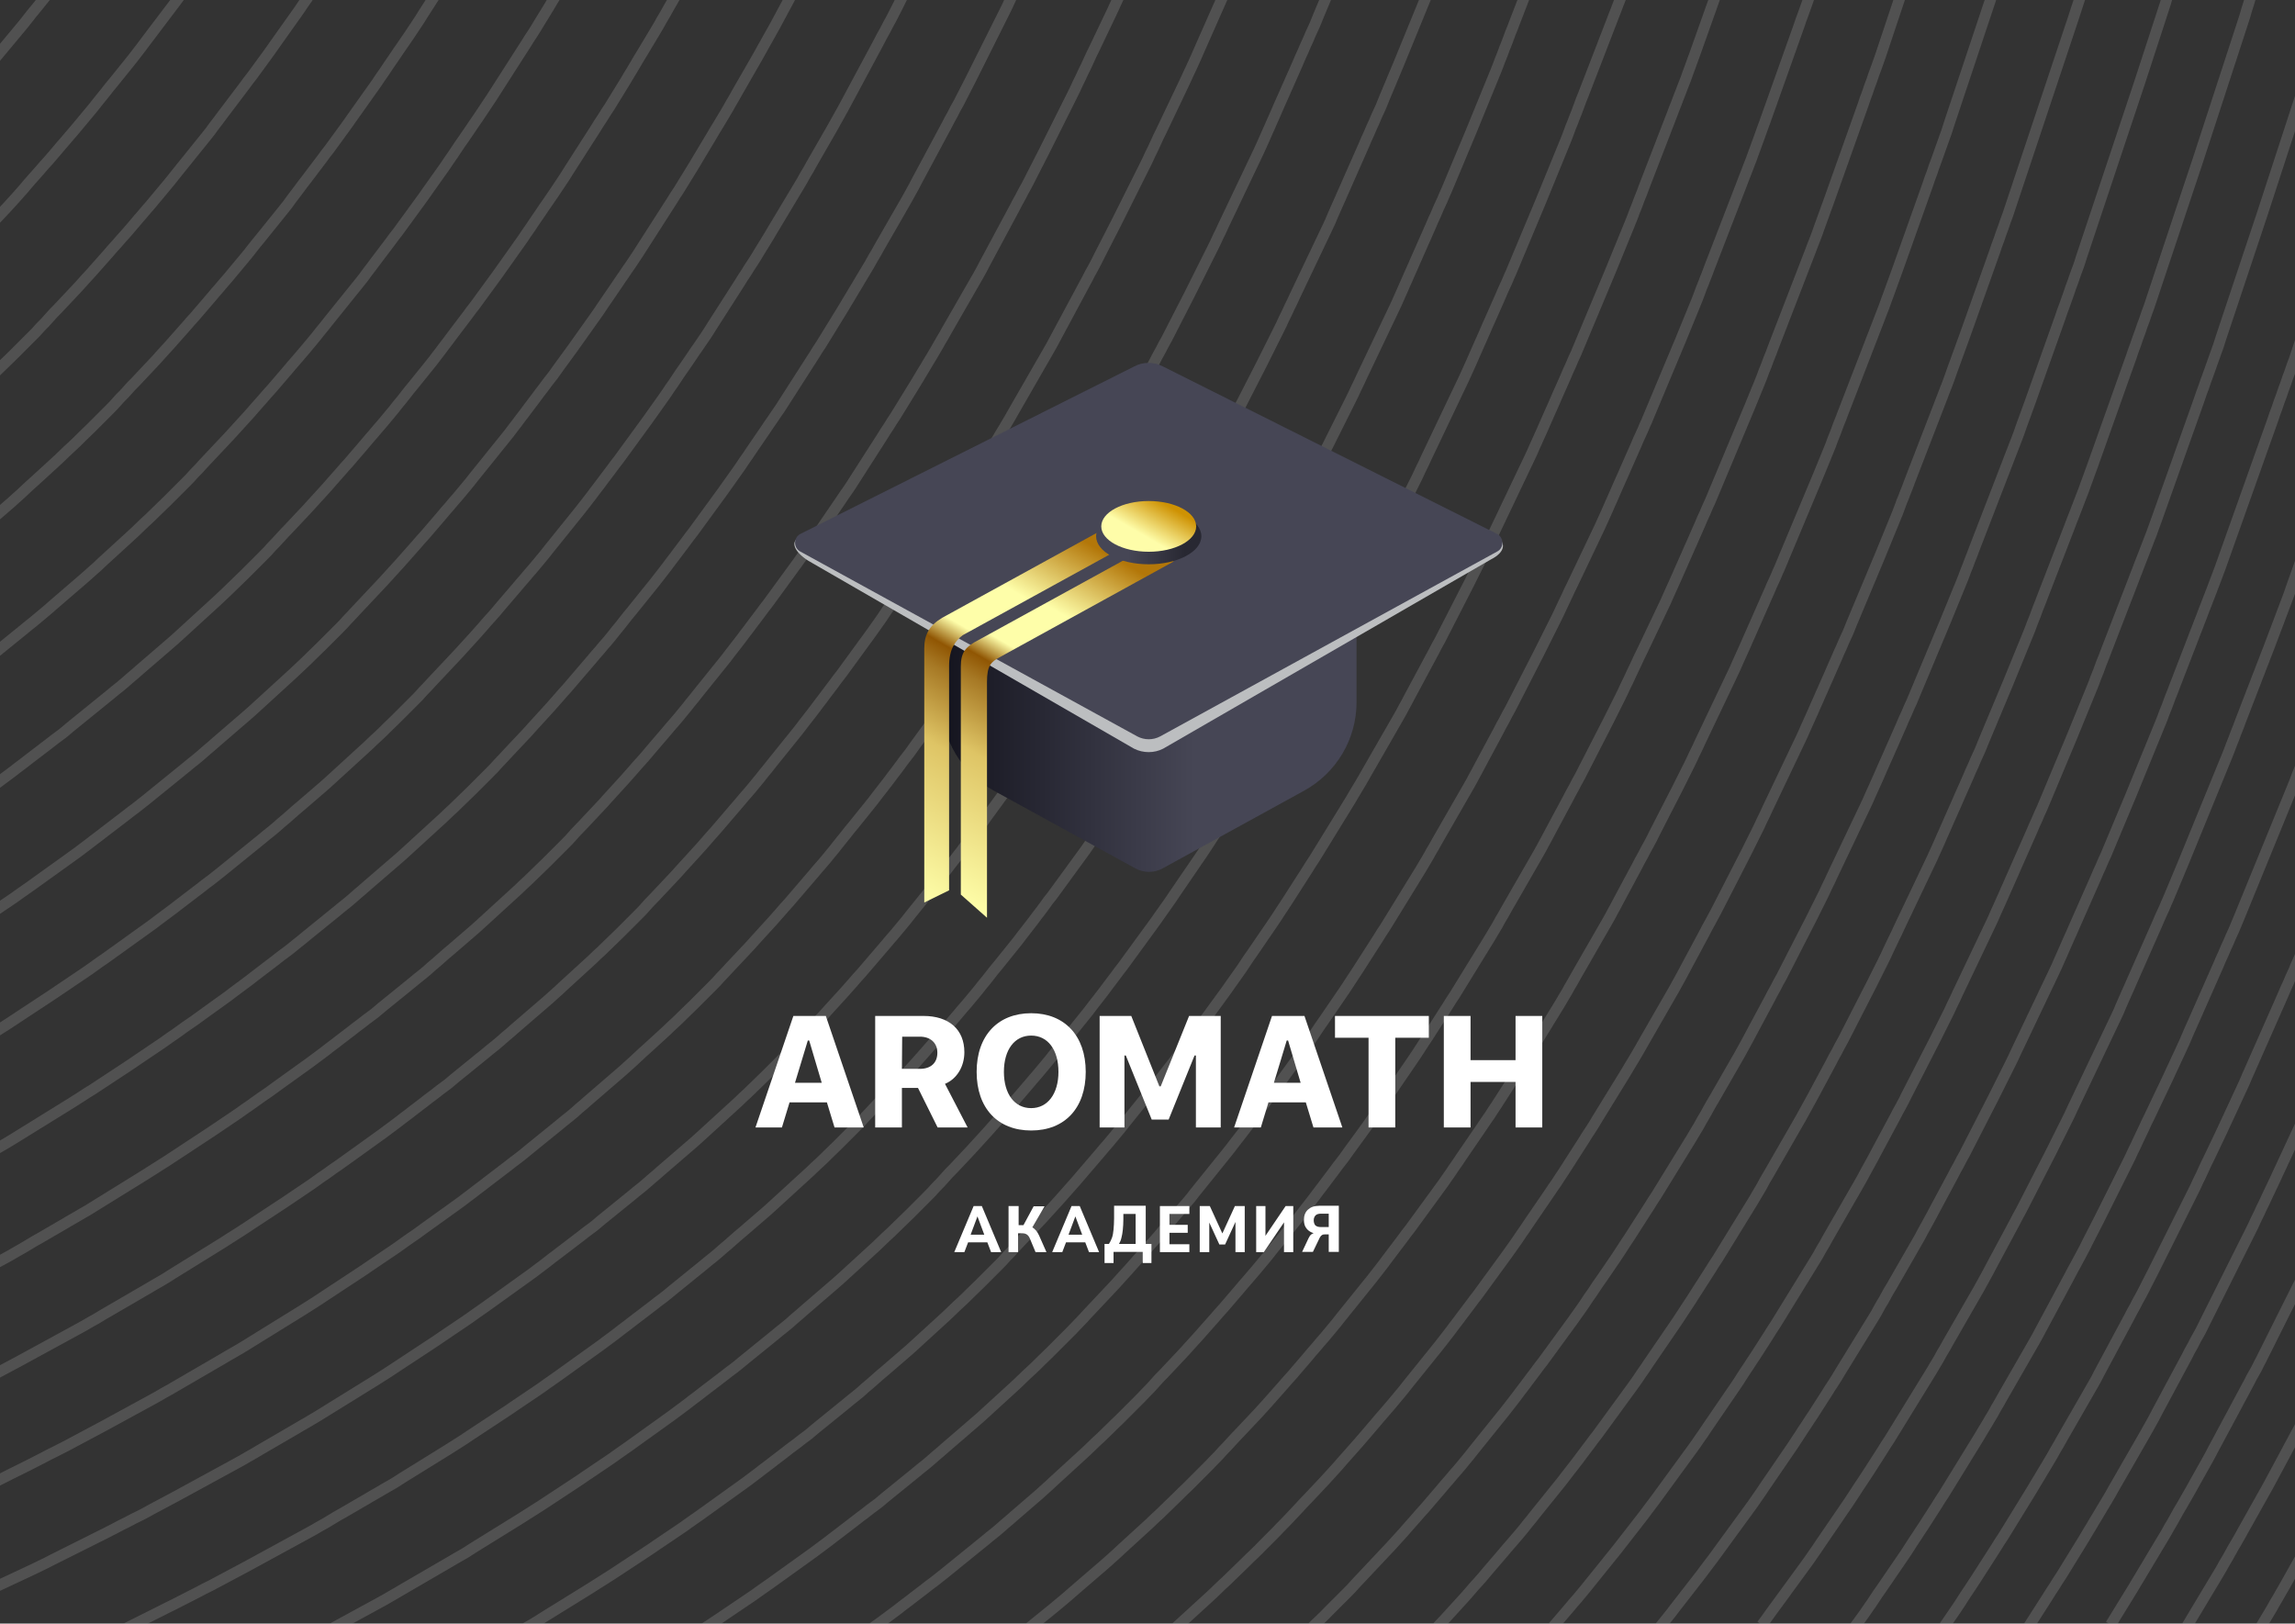 <?xml version="1.0" encoding="utf-8"?>
<!-- Generator: Adobe Illustrator 28.1.0, SVG Export Plug-In . SVG Version: 6.00 Build 0)  -->
<svg version="1.1" id="Layer_1" xmlns="http://www.w3.org/2000/svg" xmlns:xlink="http://www.w3.org/1999/xlink" x="0px" y="0px"
	 viewBox="0 0 841.5 595.3" style="enable-background:new 0 0 841.5 595.3;" xml:space="preserve">
<rect x="0" y="0" width="841.5" height="595.3" fill="#333333" stroke="none"/>
<style type="text/css">
	.st0{opacity:0.15;}
	
		.st1{clip-path:url(#SVGID_00000008118006838901098970000005943849745061001623_);fill:none;stroke:#FFFFFF;stroke-width:4;stroke-miterlimit:10;}
	.st2{fill:#FFFFFF;}
	.st3{fill:url(#SVGID_00000036234305185032264960000011541073258938142112_);}
	.st4{fill:#BCBEC0;}
	.st5{fill:#464655;}
	.st6{fill:url(#SVGID_00000122707835776460401700000011397881086579827365_);}
	.st7{fill:url(#SVGID_00000107587684758523104240000010608478203804673713_);}
	.st8{fill:url(#SVGID_00000093153050042720176930000000330979227149489843_);}
	.st9{fill:url(#SVGID_00000139986917583894768400000016550780016016529569_);}
</style>
<g class="st0">
	<g>
		<defs>
			<rect id="SVGID_1_" x="-0.2" y="0" width="841.9" height="595.3"/>
		</defs>
		<clipPath id="SVGID_00000055688789271607592650000002165002149662670505_">
			<use xlink:href="#SVGID_1_"  style="overflow:visible;"/>
		</clipPath>
		
			<path style="clip-path:url(#SVGID_00000055688789271607592650000002165002149662670505_);fill:none;stroke:#FFFFFF;stroke-width:4;stroke-miterlimit:10;" d="
			M846.7,565.5c-0.8,1.4-1.5,2.7-2.3,4.1c-0.8,1.4-1.5,2.7-2.3,4.1c-0.8,1.4-1.5,2.7-2.3,4.1c-0.8,1.4-1.5,2.7-2.3,4.1
			c-0.8,1.4-1.6,2.7-2.3,4c-0.8,1.3-1.6,2.7-2.3,4c-0.8,1.3-1.6,2.7-2.4,4c-0.8,1.3-1.6,2.7-2.4,4 M801.3,597.2
			c0.8-1.3,1.6-2.6,2.4-4c0.8-1.3,1.6-2.7,2.4-4c0.8-1.3,1.6-2.7,2.4-4c0.8-1.3,1.6-2.7,2.4-4s1.6-2.7,2.4-4c0.8-1.3,1.6-2.7,2.3-4
			c0.8-1.3,1.6-2.7,2.3-4s1.5-2.7,2.3-4s1.5-2.7,2.3-4.1s1.5-2.7,2.3-4.1c0.8-1.4,1.5-2.7,2.3-4.1c0.8-1.4,1.5-2.7,2.3-4.1
			c0.8-1.4,1.5-2.7,2.3-4.1c0.7-1.4,1.5-2.7,2.2-4.1c0.7-1.4,1.5-2.7,2.2-4.1c0.7-1.4,1.5-2.7,2.2-4.1c0.7-1.4,1.5-2.8,2.2-4.1
			c0.7-1.4,1.5-2.8,2.2-4.1c0.7-1.4,1.5-2.8,2.2-4.2s1.4-2.8,2.2-4.2 M773.9,595.7c0.8-1.3,1.6-2.6,2.4-3.9c0.8-1.3,1.6-2.6,2.4-3.9
			c0.8-1.3,1.6-2.6,2.4-3.9c0.8-1.3,1.6-2.6,2.4-4c0.8-1.3,1.6-2.6,2.4-4c0.8-1.3,1.6-2.6,2.4-4c0.8-1.3,1.6-2.7,2.4-4
			c0.8-1.3,1.6-2.7,2.4-4c0.8-1.3,1.6-2.7,2.3-4c0.8-1.3,1.6-2.7,2.3-4s1.5-2.7,2.3-4s1.5-2.7,2.3-4s1.5-2.7,2.3-4.1
			c0.8-1.4,1.5-2.7,2.3-4.1s1.5-2.7,2.3-4.1s1.5-2.7,2.2-4.1c0.7-1.4,1.5-2.7,2.2-4.1c0.7-1.4,1.5-2.7,2.2-4.1s1.5-2.7,2.2-4.1
			c0.7-1.4,1.5-2.7,2.2-4.1s1.5-2.8,2.2-4.1c0.7-1.4,1.5-2.8,2.2-4.1c0.7-1.4,1.4-2.8,2.2-4.1s1.4-2.8,2.2-4.2
			c0.7-1.4,1.4-2.8,2.1-4.2c0.7-1.4,1.4-2.8,2.1-4.2c0.7-1.4,1.4-2.8,2.1-4.2c0.7-1.4,1.4-2.8,2.1-4.2c0.7-1.4,1.4-2.8,2.1-4.2
			c0.7-1.4,1.4-2.8,2.1-4.2c0.7-1.4,1.4-2.8,2.1-4.2c0.7-1.4,1.4-2.8,2.1-4.2c0.7-1.4,1.4-2.8,2.1-4.2 M743.3,597.2
			c0.8-1.3,1.7-2.6,2.5-3.9c0.8-1.3,1.7-2.6,2.5-3.9c0.8-1.3,1.7-2.6,2.5-3.9s1.6-2.6,2.5-3.9c0.8-1.3,1.6-2.6,2.5-3.9
			c0.8-1.3,1.6-2.6,2.4-3.9c0.8-1.3,1.6-2.6,2.4-3.9c0.8-1.3,1.6-2.6,2.4-3.9c0.8-1.3,1.6-2.6,2.4-4c0.8-1.3,1.6-2.6,2.4-4
			c0.8-1.3,1.6-2.6,2.4-4c0.8-1.3,1.6-2.7,2.4-4c0.8-1.3,1.6-2.7,2.3-4s1.6-2.7,2.3-4c0.8-1.3,1.5-2.7,2.3-4s1.5-2.7,2.3-4
			s1.5-2.7,2.3-4s1.5-2.7,2.3-4c0.8-1.4,1.5-2.7,2.3-4.1c0.8-1.4,1.5-2.7,2.2-4.1c0.7-1.4,1.5-2.7,2.2-4.1c0.7-1.4,1.5-2.7,2.2-4.1
			s1.5-2.7,2.2-4.1s1.5-2.7,2.2-4.1s1.5-2.7,2.2-4.1s1.4-2.8,2.2-4.1c0.7-1.4,1.4-2.8,2.2-4.1s1.4-2.8,2.1-4.1
			c0.7-1.4,1.4-2.8,2.1-4.2c0.7-1.4,1.4-2.8,2.1-4.2c0.7-1.4,1.4-2.8,2.1-4.2s1.4-2.8,2.1-4.2c0.7-1.4,1.4-2.8,2.1-4.2
			s1.4-2.8,2.1-4.2c0.7-1.4,1.4-2.8,2.1-4.2c0.7-1.4,1.4-2.8,2.1-4.2s1.4-2.8,2-4.2c0.7-1.4,1.4-2.8,2-4.2c0.7-1.4,1.4-2.8,2-4.2
			c0.7-1.4,1.3-2.8,2-4.2c0.7-1.4,1.3-2.8,2-4.3c0.7-1.4,1.3-2.8,2-4.3c0.7-1.4,1.3-2.8,2-4.3c0.7-1.4,1.3-2.9,2-4.3s1.3-2.9,2-4.3
			s1.3-2.9,2-4.3s1.3-2.9,1.9-4.3 M711.9,597.8c0.9-1.3,1.7-2.5,2.6-3.8c0.9-1.3,1.7-2.5,2.6-3.8c0.9-1.3,1.7-2.5,2.5-3.8
			s1.7-2.6,2.5-3.8s1.7-2.6,2.5-3.8s1.7-2.6,2.5-3.9c0.8-1.3,1.7-2.6,2.5-3.9c0.8-1.3,1.7-2.6,2.5-3.9c0.8-1.3,1.6-2.6,2.5-3.9
			c0.8-1.3,1.6-2.6,2.4-3.9c0.8-1.3,1.6-2.6,2.4-3.9c0.8-1.3,1.6-2.6,2.4-3.9c0.8-1.3,1.6-2.6,2.4-3.9c0.8-1.3,1.6-2.6,2.4-4
			c0.8-1.3,1.6-2.6,2.4-4c0.8-1.3,1.6-2.6,2.4-4c0.8-1.3,1.6-2.7,2.3-4c0.8-1.3,1.6-2.7,2.3-4c0.8-1.3,1.5-2.7,2.3-4s1.5-2.7,2.3-4
			s1.5-2.7,2.3-4s1.5-2.7,2.3-4c0.8-1.3,1.5-2.7,2.3-4s1.5-2.7,2.2-4.1s1.5-2.7,2.2-4.1s1.5-2.7,2.2-4.1s1.5-2.7,2.2-4.1
			s1.5-2.7,2.2-4.1s1.5-2.7,2.2-4.1s1.4-2.7,2.2-4.1c0.7-1.4,1.4-2.7,2.2-4.1s1.4-2.8,2.1-4.1c0.7-1.4,1.4-2.8,2.1-4.1
			c0.7-1.4,1.4-2.8,2.1-4.2c0.7-1.4,1.4-2.8,2.1-4.2c0.7-1.4,1.4-2.8,2.1-4.2s1.4-2.8,2.1-4.2c0.7-1.4,1.4-2.8,2.1-4.2
			c0.7-1.4,1.4-2.8,2.1-4.2s1.4-2.8,2.1-4.2c0.7-1.4,1.4-2.8,2-4.2c0.7-1.4,1.4-2.8,2-4.2s1.3-2.8,2-4.2c0.7-1.4,1.3-2.8,2-4.2
			c0.7-1.4,1.3-2.8,2-4.2c0.7-1.4,1.3-2.8,2-4.3c0.7-1.4,1.3-2.8,2-4.3c0.7-1.4,1.3-2.8,2-4.3c0.7-1.4,1.3-2.9,2-4.3
			s1.3-2.9,1.9-4.3c0.6-1.4,1.3-2.9,1.9-4.3c0.6-1.4,1.3-2.9,1.9-4.3c0.6-1.4,1.3-2.9,1.9-4.3c0.6-1.4,1.3-2.9,1.9-4.3
			c0.6-1.4,1.3-2.9,1.9-4.3c0.6-1.4,1.3-2.9,1.9-4.3c0.6-1.4,1.3-2.9,1.9-4.3c0.6-1.4,1.2-2.9,1.9-4.3c0.6-1.4,1.2-2.9,1.9-4.3
			c0.6-1.5,1.2-2.9,1.9-4.4s1.2-2.9,1.8-4.4s1.2-2.9,1.8-4.4s1.2-2.9,1.8-4.4 M679.5,597.3c0.9-1.2,1.8-2.5,2.7-3.7s1.8-2.5,2.6-3.7
			c0.9-1.3,1.8-2.5,2.6-3.8s1.7-2.5,2.6-3.8c0.9-1.3,1.7-2.5,2.6-3.8s1.7-2.5,2.6-3.8c0.9-1.3,1.7-2.5,2.6-3.8
			c0.9-1.3,1.7-2.5,2.5-3.8s1.7-2.6,2.5-3.8c0.8-1.3,1.7-2.6,2.5-3.8c0.8-1.3,1.7-2.6,2.5-3.9c0.8-1.3,1.7-2.6,2.5-3.9
			c0.8-1.3,1.6-2.6,2.5-3.9c0.8-1.3,1.6-2.6,2.4-3.9c0.8-1.3,1.6-2.6,2.4-3.9c0.8-1.3,1.6-2.6,2.4-3.9s1.6-2.6,2.4-3.9
			c0.8-1.3,1.6-2.6,2.4-3.9c0.8-1.3,1.6-2.6,2.4-4c0.8-1.3,1.6-2.6,2.4-4c0.8-1.3,1.6-2.6,2.3-4c0.8-1.3,1.6-2.7,2.3-4
			c0.8-1.3,1.5-2.7,2.3-4s1.5-2.7,2.3-4s1.5-2.7,2.3-4s1.5-2.7,2.3-4s1.5-2.7,2.3-4s1.5-2.7,2.2-4c0.7-1.4,1.5-2.7,2.2-4.1
			s1.5-2.7,2.2-4.1s1.5-2.7,2.2-4.1s1.5-2.7,2.2-4.1s1.5-2.7,2.2-4.1s1.4-2.7,2.2-4.1s1.4-2.7,2.2-4.1s1.4-2.7,2.1-4.1
			c0.7-1.4,1.4-2.8,2.1-4.1s1.4-2.8,2.1-4.1c0.7-1.4,1.4-2.8,2.1-4.2c0.7-1.4,1.4-2.8,2.1-4.2c0.7-1.4,1.4-2.8,2.1-4.2
			c0.7-1.4,1.4-2.8,2.1-4.2c0.7-1.4,1.4-2.8,2.1-4.2c0.7-1.4,1.4-2.8,2-4.2c0.7-1.4,1.4-2.8,2-4.2s1.4-2.8,2-4.2s1.3-2.8,2-4.2
			c0.7-1.4,1.3-2.8,2-4.2s1.3-2.8,2-4.2s1.3-2.8,2-4.2c0.7-1.4,1.3-2.8,2-4.3c0.7-1.4,1.3-2.8,2-4.3c0.7-1.4,1.3-2.8,2-4.3
			s1.3-2.8,1.9-4.3s1.3-2.9,1.9-4.3c0.6-1.4,1.3-2.9,1.9-4.3s1.3-2.9,1.9-4.3c0.6-1.4,1.3-2.9,1.9-4.3s1.3-2.9,1.9-4.3
			s1.3-2.9,1.9-4.3s1.2-2.9,1.9-4.3c0.6-1.4,1.2-2.9,1.9-4.3c0.6-1.4,1.2-2.9,1.9-4.3c0.6-1.4,1.2-2.9,1.8-4.3s1.2-2.9,1.8-4.4
			s1.2-2.9,1.8-4.4s1.2-2.9,1.8-4.4s1.2-2.9,1.8-4.4s1.2-2.9,1.8-4.4s1.2-2.9,1.8-4.4s1.2-2.9,1.8-4.4s1.2-2.9,1.8-4.4
			s1.2-2.9,1.8-4.4s1.2-2.9,1.8-4.4s1.2-2.9,1.8-4.4s1.2-2.9,1.7-4.4c0.6-1.5,1.2-2.9,1.7-4.4c0.6-1.5,1.2-3,1.7-4.4s1.1-3,1.7-4.4
			 M646,595.8c0.9-1.2,1.8-2.4,2.7-3.7s1.8-2.5,2.7-3.7s1.8-2.5,2.7-3.7s1.8-2.5,2.7-3.7s1.8-2.5,2.7-3.7s1.8-2.5,2.7-3.7
			s1.8-2.5,2.6-3.7c0.9-1.3,1.8-2.5,2.6-3.8c0.9-1.3,1.7-2.5,2.6-3.8c0.9-1.3,1.7-2.5,2.6-3.8c0.9-1.3,1.7-2.5,2.6-3.8
			s1.7-2.5,2.6-3.8c0.8-1.3,1.7-2.5,2.5-3.8s1.7-2.6,2.5-3.8s1.7-2.6,2.5-3.8c0.8-1.3,1.7-2.6,2.5-3.9c0.8-1.3,1.7-2.6,2.5-3.9
			c0.8-1.3,1.6-2.6,2.5-3.9c0.8-1.3,1.6-2.6,2.4-3.9c0.8-1.3,1.6-2.6,2.4-3.9c0.8-1.3,1.6-2.6,2.4-3.9c0.8-1.3,1.6-2.6,2.4-3.9
			c0.8-1.3,1.6-2.6,2.4-3.9c0.8-1.3,1.6-2.6,2.4-3.9c0.8-1.3,1.6-2.6,2.4-4c0.8-1.3,1.6-2.6,2.3-4c0.8-1.3,1.6-2.7,2.3-4
			c0.8-1.3,1.5-2.7,2.3-4s1.5-2.7,2.3-4s1.5-2.7,2.3-4s1.5-2.7,2.3-4s1.5-2.7,2.3-4c0.7-1.3,1.5-2.7,2.2-4s1.5-2.7,2.2-4.1
			s1.5-2.7,2.2-4.1s1.5-2.7,2.2-4.1s1.5-2.7,2.2-4.1s1.5-2.7,2.2-4.1s1.4-2.7,2.2-4.1c0.7-1.4,1.4-2.7,2.1-4.1
			c0.7-1.4,1.4-2.7,2.1-4.1c0.7-1.4,1.4-2.8,2.1-4.1s1.4-2.8,2.1-4.1s1.4-2.8,2.1-4.1s1.4-2.8,2.1-4.2c0.7-1.4,1.4-2.8,2.1-4.2
			c0.7-1.4,1.4-2.8,2.1-4.2s1.4-2.8,2-4.2s1.4-2.8,2-4.2s1.4-2.8,2-4.2c0.7-1.4,1.3-2.8,2-4.2s1.3-2.8,2-4.2c0.7-1.4,1.3-2.8,2-4.2
			c0.7-1.4,1.3-2.8,2-4.2c0.7-1.4,1.3-2.8,2-4.2c0.7-1.4,1.3-2.8,2-4.2s1.3-2.8,1.9-4.3s1.3-2.8,1.9-4.3c0.6-1.4,1.3-2.8,1.9-4.3
			c0.6-1.4,1.3-2.9,1.9-4.3c0.6-1.4,1.3-2.9,1.9-4.3c0.6-1.4,1.3-2.9,1.9-4.3c0.6-1.4,1.3-2.9,1.9-4.3c0.6-1.4,1.3-2.9,1.9-4.3
			c0.6-1.4,1.2-2.9,1.9-4.3s1.2-2.9,1.9-4.3c0.6-1.4,1.2-2.9,1.8-4.3s1.2-2.9,1.8-4.3s1.2-2.9,1.8-4.3s1.2-2.9,1.8-4.4
			s1.2-2.9,1.8-4.4s1.2-2.9,1.8-4.4s1.2-2.9,1.8-4.4s1.2-2.9,1.8-4.4s1.2-2.9,1.8-4.4s1.2-2.9,1.8-4.4s1.2-2.9,1.8-4.4
			s1.2-2.9,1.8-4.4s1.2-2.9,1.7-4.4c0.6-1.5,1.2-2.9,1.7-4.4c0.6-1.5,1.2-2.9,1.7-4.4c0.6-1.5,1.1-2.9,1.7-4.4s1.1-3,1.7-4.4
			c0.6-1.5,1.1-3,1.7-4.4c0.6-1.5,1.1-3,1.7-4.4c0.6-1.5,1.1-3,1.7-4.4c0.6-1.5,1.1-3,1.7-4.4c0.6-1.5,1.1-3,1.7-4.5
			c0.6-1.5,1.1-3,1.7-4.5s1.1-3,1.7-4.5c0.6-1.5,1.1-3,1.7-4.5c0.6-1.5,1.1-3,1.6-4.5s1.1-3,1.6-4.5s1.1-3,1.6-4.5s1.1-3,1.6-4.5
			s1.1-3,1.6-4.5s1.1-3,1.6-4.5 M608.5,596.7c1-1.2,1.9-2.4,2.9-3.6c1-1.2,1.9-2.4,2.8-3.6s1.9-2.4,2.8-3.6c0.9-1.2,1.9-2.4,2.8-3.6
			c0.9-1.2,1.9-2.4,2.8-3.6c0.9-1.2,1.9-2.4,2.8-3.7c0.9-1.2,1.8-2.4,2.8-3.7s1.8-2.5,2.7-3.7s1.8-2.5,2.7-3.7s1.8-2.5,2.7-3.7
			s1.8-2.5,2.7-3.7s1.8-2.5,2.7-3.7s1.8-2.5,2.6-3.7c0.9-1.3,1.8-2.5,2.6-3.8c0.9-1.3,1.7-2.5,2.6-3.8c0.9-1.3,1.7-2.5,2.6-3.8
			s1.7-2.5,2.6-3.8c0.9-1.3,1.7-2.5,2.6-3.8c0.8-1.3,1.7-2.5,2.5-3.8s1.7-2.6,2.5-3.8c0.8-1.3,1.7-2.6,2.5-3.8
			c0.8-1.3,1.7-2.6,2.5-3.9c0.8-1.3,1.7-2.6,2.5-3.9c0.8-1.3,1.6-2.6,2.5-3.9s1.6-2.6,2.4-3.9c0.8-1.3,1.6-2.6,2.4-3.9
			c0.8-1.3,1.6-2.6,2.4-3.9s1.6-2.6,2.4-3.9c0.8-1.3,1.6-2.6,2.4-3.9c0.8-1.3,1.6-2.6,2.4-3.9c0.8-1.3,1.6-2.6,2.3-4s1.6-2.6,2.3-4
			s1.5-2.7,2.3-4s1.5-2.7,2.3-4s1.5-2.7,2.3-4s1.5-2.7,2.3-4s1.5-2.7,2.3-4s1.5-2.7,2.2-4s1.5-2.7,2.2-4s1.5-2.7,2.2-4.1
			s1.5-2.7,2.2-4.1s1.5-2.7,2.2-4.1s1.5-2.7,2.2-4.1s1.4-2.7,2.2-4.1c0.7-1.4,1.4-2.7,2.2-4.1c0.7-1.4,1.4-2.7,2.1-4.1
			c0.7-1.4,1.4-2.7,2.1-4.1c0.7-1.4,1.4-2.8,2.1-4.1c0.7-1.4,1.4-2.8,2.1-4.1c0.7-1.4,1.4-2.8,2.1-4.1c0.7-1.4,1.4-2.8,2.1-4.2
			c0.7-1.4,1.4-2.8,2.1-4.2s1.4-2.8,2.1-4.2c0.7-1.4,1.4-2.8,2-4.2s1.4-2.8,2-4.2c0.7-1.4,1.3-2.8,2-4.2c0.7-1.4,1.3-2.8,2-4.2
			c0.7-1.4,1.3-2.8,2-4.2c0.7-1.4,1.3-2.8,2-4.2c0.7-1.4,1.3-2.8,2-4.2c0.7-1.4,1.3-2.8,2-4.2c0.7-1.4,1.3-2.8,1.9-4.2
			c0.6-1.4,1.3-2.8,1.9-4.3s1.3-2.8,1.9-4.3c0.6-1.4,1.3-2.8,1.9-4.3c0.6-1.4,1.3-2.9,1.9-4.3c0.6-1.4,1.3-2.9,1.9-4.3
			c0.6-1.4,1.3-2.9,1.9-4.3s1.3-2.9,1.9-4.3s1.2-2.9,1.9-4.3c0.6-1.4,1.2-2.9,1.9-4.3c0.6-1.4,1.2-2.9,1.8-4.3s1.2-2.9,1.8-4.3
			s1.2-2.9,1.8-4.3s1.2-2.9,1.8-4.3s1.2-2.9,1.8-4.3c0.6-1.5,1.2-2.9,1.8-4.4s1.2-2.9,1.8-4.4s1.2-2.9,1.8-4.4s1.2-2.9,1.8-4.4
			s1.2-2.9,1.8-4.4s1.2-2.9,1.8-4.4s1.2-2.9,1.7-4.4c0.6-1.5,1.2-2.9,1.7-4.4s1.2-2.9,1.7-4.4c0.6-1.5,1.1-2.9,1.7-4.4
			s1.1-2.9,1.7-4.4c0.6-1.5,1.1-2.9,1.7-4.4c0.6-1.5,1.1-2.9,1.7-4.4c0.6-1.5,1.1-3,1.7-4.4s1.1-3,1.7-4.4c0.6-1.5,1.1-3,1.7-4.4
			c0.6-1.5,1.1-3,1.7-4.4c0.6-1.5,1.1-3,1.7-4.5c0.6-1.5,1.1-3,1.7-4.5c0.5-1.5,1.1-3,1.6-4.5s1.1-3,1.6-4.5s1.1-3,1.6-4.5
			s1.1-3,1.6-4.5s1.1-3,1.6-4.5s1.1-3,1.6-4.5s1.1-3,1.6-4.5s1.1-3,1.6-4.5s1.1-3,1.6-4.5s1.1-3,1.6-4.5s1.1-3,1.6-4.5
			s1.1-3,1.6-4.5s1-3,1.6-4.5c0.5-1.5,1-3,1.6-4.5c0.5-1.5,1-3,1.6-4.5c0.5-1.5,1-3,1.6-4.5c0.5-1.5,1-3,1.6-4.5
			c0.5-1.5,1-3,1.5-4.5c0.5-1.5,1-3,1.5-4.5s1-3,1.5-4.5s1-3,1.5-4.5 M569.5,596.4c1-1.2,2-2.3,3-3.5s2-2.3,3-3.5s2-2.4,3-3.5
			c1-1.2,2-2.4,2.9-3.5c1-1.2,1.9-2.4,2.9-3.6c1-1.2,1.9-2.4,2.9-3.6c1-1.2,1.9-2.4,2.9-3.6c1-1.2,1.9-2.4,2.9-3.6
			c0.9-1.2,1.9-2.4,2.8-3.6c0.9-1.2,1.9-2.4,2.8-3.6c0.9-1.2,1.9-2.4,2.8-3.6c0.9-1.2,1.9-2.4,2.8-3.7c0.9-1.2,1.8-2.4,2.8-3.7
			c0.9-1.2,1.8-2.5,2.7-3.7s1.8-2.5,2.7-3.7s1.8-2.5,2.7-3.7s1.8-2.5,2.7-3.7s1.8-2.5,2.7-3.7s1.8-2.5,2.6-3.7
			c0.9-1.3,1.8-2.5,2.6-3.8c0.9-1.3,1.7-2.5,2.6-3.8s1.7-2.5,2.6-3.8s1.7-2.5,2.6-3.8c0.9-1.3,1.7-2.5,2.6-3.8
			c0.9-1.3,1.7-2.5,2.5-3.8s1.7-2.6,2.5-3.8c0.8-1.3,1.7-2.6,2.5-3.8c0.8-1.3,1.7-2.6,2.5-3.9s1.7-2.6,2.5-3.9s1.6-2.6,2.5-3.9
			c0.8-1.3,1.6-2.6,2.4-3.9c0.8-1.3,1.6-2.6,2.4-3.9c0.8-1.3,1.6-2.6,2.4-3.9s1.6-2.6,2.4-3.9s1.6-2.6,2.4-3.9
			c0.8-1.3,1.6-2.6,2.4-3.9c0.8-1.3,1.6-2.6,2.3-4c0.8-1.3,1.6-2.6,2.3-4c0.8-1.3,1.5-2.7,2.3-4s1.5-2.7,2.3-4s1.5-2.7,2.3-4
			s1.5-2.7,2.3-4s1.5-2.7,2.3-4s1.5-2.7,2.2-4s1.5-2.7,2.2-4s1.5-2.7,2.2-4.1s1.5-2.7,2.2-4.1s1.5-2.7,2.2-4.1s1.5-2.7,2.2-4.1
			s1.4-2.7,2.2-4.1s1.4-2.7,2.1-4.1c0.7-1.4,1.4-2.7,2.1-4.1c0.7-1.4,1.4-2.7,2.1-4.1s1.4-2.8,2.1-4.1c0.7-1.4,1.4-2.8,2.1-4.1
			c0.7-1.4,1.4-2.8,2.1-4.1c0.7-1.4,1.4-2.8,2.1-4.2s1.4-2.8,2.1-4.2c0.7-1.4,1.4-2.8,2-4.2c0.7-1.4,1.4-2.8,2-4.2
			c0.7-1.4,1.3-2.8,2-4.2c0.7-1.4,1.3-2.8,2-4.2c0.7-1.4,1.3-2.8,2-4.2c0.7-1.4,1.3-2.8,2-4.2c0.7-1.4,1.3-2.8,2-4.2
			c0.7-1.4,1.3-2.8,2-4.2c0.7-1.4,1.3-2.8,1.9-4.2s1.3-2.8,1.9-4.2c0.6-1.4,1.3-2.8,1.9-4.3c0.6-1.4,1.3-2.8,1.9-4.3
			c0.6-1.4,1.3-2.8,1.9-4.3c0.6-1.4,1.3-2.9,1.9-4.3c0.6-1.4,1.3-2.9,1.9-4.3c0.6-1.4,1.3-2.9,1.9-4.3c0.6-1.4,1.2-2.9,1.9-4.3
			c0.6-1.4,1.2-2.9,1.9-4.3c0.6-1.4,1.2-2.9,1.8-4.3s1.2-2.9,1.8-4.3s1.2-2.9,1.8-4.3s1.2-2.9,1.8-4.3s1.2-2.9,1.8-4.3
			s1.2-2.9,1.8-4.3s1.2-2.9,1.8-4.4s1.2-2.9,1.8-4.4s1.2-2.9,1.8-4.4s1.2-2.9,1.8-4.4s1.2-2.9,1.7-4.4c0.6-1.5,1.2-2.9,1.7-4.4
			s1.2-2.9,1.7-4.4c0.6-1.5,1.1-2.9,1.7-4.4c0.6-1.5,1.1-2.9,1.7-4.4c0.6-1.5,1.1-2.9,1.7-4.4c0.6-1.5,1.1-2.9,1.7-4.4
			c0.6-1.5,1.1-2.9,1.7-4.4c0.6-1.5,1.1-2.9,1.7-4.4s1.1-3,1.7-4.4c0.6-1.5,1.1-3,1.7-4.4s1.1-3,1.7-4.4c0.6-1.5,1.1-3,1.7-4.4
			c0.5-1.5,1.1-3,1.6-4.4s1.1-3,1.6-4.5s1.1-3,1.6-4.5s1.1-3,1.6-4.5s1.1-3,1.6-4.5s1.1-3,1.6-4.5s1.1-3,1.6-4.5s1.1-3,1.6-4.5
			s1.1-3,1.6-4.5s1.1-3,1.6-4.5s1.1-3,1.6-4.5s1-3,1.6-4.5c0.5-1.5,1-3,1.6-4.5s1-3,1.6-4.5s1-3,1.6-4.5c0.6-1.5,1-3,1.5-4.5
			s1-3,1.5-4.5s1-3,1.5-4.5s1-3,1.5-4.5s1-3,1.5-4.5s1-3,1.5-4.5s1-3,1.5-4.5s1-3,1.5-4.5s1-3,1.5-4.5s1-3,1.5-4.5s1-3,1.5-4.5
			s1-3,1.5-4.6c0.5-1.5,1-3,1.5-4.6c0.5-1.5,1-3,1.5-4.6c0.5-1.5,1-3,1.5-4.6c0.5-1.5,1-3,1.5-4.6s1-3,1.5-4.6s1-3,1.5-4.6
			c0.5-1.5,1-3,1.5-4.6c0.5-1.5,1-3,1.5-4.6c0.5-1.5,1-3,1.5-4.6c0.5-1.5,1-3,1.5-4.6c0.5-1.5,1-3.1,1.5-4.6 M526.6,597
			c1.1-1.1,2.1-2.3,3.2-3.4c1-1.1,2.1-2.3,3.1-3.4c1-1.1,2.1-2.3,3.1-3.4s2.1-2.3,3.1-3.5s2-2.3,3.1-3.5s2-2.3,3-3.5s2-2.3,3-3.5
			s2-2.3,3-3.5s2-2.4,3-3.5s2-2.4,3-3.5c1-1.2,2-2.4,2.9-3.6c1-1.2,2-2.4,2.9-3.6c1-1.2,1.9-2.4,2.9-3.6s1.9-2.4,2.9-3.6
			s1.9-2.4,2.9-3.6c1-1.2,1.9-2.4,2.8-3.6s1.9-2.4,2.8-3.6c0.9-1.2,1.9-2.4,2.8-3.7s1.9-2.4,2.8-3.7c0.9-1.2,1.8-2.5,2.8-3.7
			c0.9-1.2,1.8-2.5,2.7-3.7s1.8-2.5,2.7-3.7s1.8-2.5,2.7-3.7s1.8-2.5,2.7-3.7c0.9-1.2,1.8-2.5,2.7-3.7c0.9-1.3,1.8-2.5,2.6-3.8
			c0.9-1.3,1.8-2.5,2.6-3.8c0.9-1.3,1.7-2.5,2.6-3.8c0.9-1.3,1.7-2.5,2.6-3.8c0.9-1.3,1.7-2.5,2.6-3.8c0.9-1.3,1.7-2.5,2.6-3.8
			s1.7-2.6,2.5-3.8s1.7-2.6,2.5-3.8s1.7-2.6,2.5-3.9s1.7-2.6,2.5-3.9s1.7-2.6,2.5-3.9s1.6-2.6,2.5-3.9c0.8-1.3,1.6-2.6,2.4-3.9
			c0.8-1.3,1.6-2.6,2.4-3.9c0.8-1.3,1.6-2.6,2.4-3.9s1.6-2.6,2.4-3.9c0.8-1.3,1.6-2.6,2.4-3.9c0.8-1.3,1.6-2.6,2.4-4s1.6-2.6,2.3-4
			s1.6-2.7,2.3-4c0.8-1.3,1.5-2.7,2.3-4s1.5-2.7,2.3-4s1.5-2.7,2.3-4s1.5-2.7,2.3-4s1.5-2.7,2.3-4c0.7-1.3,1.5-2.7,2.2-4
			s1.5-2.7,2.2-4c0.7-1.4,1.5-2.7,2.2-4.1s1.5-2.7,2.2-4.1s1.5-2.7,2.2-4.1s1.4-2.7,2.2-4.1c0.7-1.4,1.4-2.7,2.2-4.1
			c0.7-1.4,1.4-2.7,2.1-4.1s1.4-2.7,2.1-4.1s1.4-2.7,2.1-4.1s1.4-2.8,2.1-4.1c0.7-1.4,1.4-2.8,2.1-4.1c0.7-1.4,1.4-2.8,2.1-4.2
			c0.7-1.4,1.4-2.8,2.1-4.2c0.7-1.4,1.4-2.8,2-4.2s1.4-2.8,2-4.2c0.7-1.4,1.4-2.8,2-4.2c0.7-1.4,1.3-2.8,2-4.2
			c0.7-1.4,1.3-2.8,2-4.2c0.7-1.4,1.3-2.8,2-4.2c0.7-1.4,1.3-2.8,2-4.2c0.7-1.4,1.3-2.8,2-4.2c0.7-1.4,1.3-2.8,2-4.2
			c0.6-1.4,1.3-2.8,1.9-4.2c0.6-1.4,1.3-2.8,1.9-4.3c0.6-1.4,1.3-2.8,1.9-4.3s1.3-2.8,1.9-4.3c0.6-1.4,1.3-2.8,1.9-4.3
			s1.3-2.9,1.9-4.3c0.6-1.4,1.3-2.9,1.9-4.3s1.2-2.9,1.9-4.3c0.6-1.4,1.2-2.9,1.9-4.3s1.2-2.9,1.8-4.3s1.2-2.9,1.8-4.3
			s1.2-2.9,1.8-4.3s1.2-2.9,1.8-4.3s1.2-2.9,1.8-4.3s1.2-2.9,1.8-4.3c0.6-1.4,1.2-2.9,1.8-4.4s1.2-2.9,1.8-4.4s1.2-2.9,1.8-4.4
			s1.2-2.9,1.8-4.4s1.2-2.9,1.7-4.4c0.6-1.5,1.2-2.9,1.7-4.4s1.2-2.9,1.7-4.4c0.6-1.5,1.1-2.9,1.7-4.4c0.6-1.5,1.1-2.9,1.7-4.4
			s1.1-2.9,1.7-4.4c0.6-1.5,1.1-2.9,1.7-4.4c0.6-1.5,1.1-2.9,1.7-4.4c0.6-1.5,1.1-2.9,1.7-4.4c0.6-1.5,1.1-3,1.7-4.4s1.1-3,1.7-4.4
			c0.6-1.5,1.1-3,1.7-4.4c0.5-1.5,1.1-3,1.6-4.4c0.5-1.5,1.1-3,1.6-4.4s1.1-3,1.6-4.5s1.1-3,1.6-4.5s1.1-3,1.6-4.5s1.1-3,1.6-4.5
			s1.1-3,1.6-4.5s1.1-3,1.6-4.5s1.1-3,1.6-4.5s1.1-3,1.6-4.5s1.1-3,1.6-4.5s1-3,1.6-4.5c0.5-1.5,1-3,1.6-4.5c0.5-1.5,1-3,1.6-4.5
			c0.5-1.5,1-3,1.6-4.5c0.5-1.5,1-3,1.5-4.5s1-3,1.5-4.5s1-3,1.5-4.5s1-3,1.5-4.5s1-3,1.5-4.5s1-3,1.5-4.5s1-3,1.5-4.5s1-3,1.5-4.5
			s1-3,1.5-4.5s1-3,1.5-4.5s1-3,1.5-4.5s1-3,1.5-4.5s1-3,1.5-4.6c0.5-1.5,1-3,1.5-4.6c0.5-1.5,1-3,1.5-4.6s1-3,1.5-4.6
			c0.5-1.5,1-3,1.5-4.6c0.5-1.5,1-3,1.5-4.6c0.5-1.5,1-3,1.5-4.6c0.5-1.5,1-3,1.5-4.6c0.5-1.5,1-3,1.5-4.6s1-3,1.5-4.6
			c0.5-1.5,1-3.1,1.5-4.6s1-3.1,1.4-4.6c0.5-1.5,1-3.1,1.4-4.6c0.5-1.5,1-3.1,1.4-4.6 M480.6,597.2c1.1-1.1,2.2-2.2,3.4-3.3
			s2.2-2.2,3.3-3.3c1.1-1.1,2.2-2.2,3.3-3.3c1.1-1.1,2.2-2.2,3.3-3.3s2.2-2.2,3.2-3.4c1.1-1.1,2.1-2.3,3.2-3.4
			c1.1-1.1,2.1-2.3,3.2-3.4s2.1-2.3,3.2-3.4c1.1-1.1,2.1-2.3,3.2-3.4c1-1.1,2.1-2.3,3.1-3.4c1-1.1,2.1-2.3,3.1-3.5s2.1-2.3,3.1-3.5
			s2-2.3,3.1-3.5c1-1.2,2-2.3,3-3.5s2-2.3,3-3.5s2-2.4,3-3.5c1-1.2,2-2.4,3-3.5s2-2.4,3-3.6s2-2.4,2.9-3.6c1-1.2,1.9-2.4,2.9-3.6
			s1.9-2.4,2.9-3.6c1-1.2,1.9-2.4,2.9-3.6s1.9-2.4,2.9-3.6c0.9-1.2,1.9-2.4,2.8-3.6c0.9-1.2,1.9-2.4,2.8-3.7
			c0.9-1.2,1.9-2.4,2.8-3.7c0.9-1.2,1.9-2.5,2.8-3.7c0.9-1.2,1.8-2.5,2.8-3.7c0.9-1.2,1.8-2.5,2.7-3.7s1.8-2.5,2.7-3.7
			s1.8-2.5,2.7-3.7s1.8-2.5,2.7-3.7c0.9-1.3,1.8-2.5,2.7-3.8s1.8-2.5,2.6-3.8s1.8-2.5,2.6-3.8s1.7-2.5,2.6-3.8s1.7-2.5,2.6-3.8
			c0.9-1.3,1.7-2.5,2.6-3.8c0.9-1.3,1.7-2.6,2.5-3.8c0.8-1.3,1.7-2.6,2.5-3.8c0.8-1.3,1.7-2.6,2.5-3.9s1.7-2.6,2.5-3.9
			s1.7-2.6,2.5-3.9s1.6-2.6,2.5-3.9c0.8-1.3,1.6-2.6,2.4-3.9s1.6-2.6,2.4-3.9c0.8-1.3,1.6-2.6,2.4-3.9s1.6-2.6,2.4-3.9
			c0.8-1.3,1.6-2.6,2.4-3.9s1.6-2.6,2.4-4c0.8-1.3,1.6-2.6,2.3-4c0.8-1.3,1.6-2.7,2.3-4s1.5-2.7,2.3-4s1.5-2.7,2.3-4s1.5-2.7,2.3-4
			s1.5-2.7,2.3-4s1.5-2.7,2.3-4c0.7-1.3,1.5-2.7,2.2-4s1.5-2.7,2.2-4.1s1.5-2.7,2.2-4.1s1.5-2.7,2.2-4.1s1.5-2.7,2.2-4.1
			s1.4-2.7,2.2-4.1c0.7-1.4,1.4-2.7,2.2-4.1c0.7-1.4,1.4-2.7,2.1-4.1c0.7-1.4,1.4-2.7,2.1-4.1c0.7-1.4,1.4-2.7,2.1-4.1
			c0.7-1.4,1.4-2.8,2.1-4.1c0.7-1.4,1.4-2.8,2.1-4.1s1.4-2.8,2.1-4.2s1.4-2.8,2.1-4.2c0.7-1.4,1.4-2.8,2-4.2c0.7-1.4,1.4-2.8,2-4.2
			c0.7-1.4,1.3-2.8,2-4.2c0.7-1.4,1.3-2.8,2-4.2s1.3-2.8,2-4.2c0.7-1.4,1.3-2.8,2-4.2c0.7-1.4,1.3-2.8,2-4.2s1.3-2.8,2-4.2
			c0.7-1.4,1.3-2.8,1.9-4.2c0.6-1.4,1.3-2.8,1.9-4.2c0.6-1.4,1.3-2.8,1.9-4.3s1.3-2.8,1.9-4.3c0.6-1.4,1.3-2.8,1.9-4.3
			c0.6-1.4,1.3-2.8,1.9-4.3c0.6-1.4,1.3-2.9,1.9-4.3s1.2-2.9,1.9-4.3c0.6-1.4,1.2-2.9,1.9-4.3c0.6-1.4,1.2-2.9,1.8-4.3
			c0.6-1.4,1.2-2.9,1.8-4.3c0.6-1.4,1.2-2.9,1.8-4.3s1.2-2.9,1.8-4.3c0.6-1.4,1.2-2.9,1.8-4.3s1.2-2.9,1.8-4.3
			c0.6-1.4,1.2-2.9,1.8-4.3c0.6-1.4,1.2-2.9,1.8-4.4s1.2-2.9,1.8-4.4s1.2-2.9,1.8-4.4s1.2-2.9,1.7-4.4c0.6-1.5,1.2-2.9,1.7-4.4
			c0.6-1.5,1.2-2.9,1.7-4.4c0.6-1.5,1.1-2.9,1.7-4.4c0.6-1.5,1.1-2.9,1.7-4.4c0.6-1.5,1.1-2.9,1.7-4.4c0.6-1.5,1.1-2.9,1.7-4.4
			c0.6-1.5,1.1-2.9,1.7-4.4c0.6-1.5,1.1-2.9,1.7-4.4c0.6-1.5,1.1-2.9,1.7-4.4c0.6-1.5,1.1-3,1.7-4.4s1.1-3,1.7-4.4s1.1-3,1.6-4.4
			c0.5-1.5,1.1-3,1.6-4.4c0.5-1.5,1.1-3,1.6-4.4c0.5-1.5,1.1-3,1.6-4.5s1.1-3,1.6-4.5s1.1-3,1.6-4.5s1.1-3,1.6-4.5s1.1-3,1.6-4.5
			s1.1-3,1.6-4.5s1.1-3,1.6-4.5s1-3,1.6-4.5s1-3,1.6-4.5c0.5-1.5,1-3,1.6-4.5c0.5-1.5,1-3,1.6-4.5s1-3,1.5-4.5s1-3,1.5-4.5
			s1-3,1.5-4.5s1-3,1.5-4.5s1-3,1.5-4.5s1-3,1.5-4.5s1-3,1.5-4.5s1-3,1.5-4.5s1-3,1.5-4.5s1-3,1.5-4.5s1-3,1.5-4.5s1-3,1.5-4.5
			s1-3,1.5-4.5s1-3,1.5-4.5s1-3,1.5-4.5c0.5-1.5,1-3,1.5-4.6s1-3,1.5-4.6s1-3,1.5-4.6c0.5-1.5,1-3,1.5-4.6s1-3,1.5-4.6s1-3,1.5-4.6
			c0.5-1.5,1-3,1.4-4.6c0.5-1.5,1-3,1.4-4.6 M428.8,598.8c1.2-1,2.4-2.1,3.5-3.1s2.3-2.1,3.5-3.2c1.2-1.1,2.3-2.1,3.5-3.2
			c1.2-1.1,2.3-2.1,3.5-3.2c1.2-1.1,2.3-2.1,3.4-3.2c1.1-1.1,2.3-2.2,3.4-3.2c1.1-1.1,2.3-2.2,3.4-3.3s2.3-2.2,3.4-3.3
			s2.2-2.2,3.4-3.3s2.2-2.2,3.3-3.3c1.1-1.1,2.2-2.2,3.3-3.3c1.1-1.1,2.2-2.2,3.3-3.4c1.1-1.1,2.2-2.2,3.3-3.4s2.2-2.3,3.2-3.4
			s2.1-2.3,3.2-3.4c1.1-1.1,2.1-2.3,3.2-3.4c1.1-1.1,2.1-2.3,3.2-3.4c1-1.1,2.1-2.3,3.1-3.4s2.1-2.3,3.1-3.5s2.1-2.3,3.1-3.5
			s2.1-2.3,3.1-3.5s2-2.3,3-3.5s2-2.3,3-3.5s2-2.4,3-3.5s2-2.4,3-3.5c1-1.2,2-2.4,3-3.6c1-1.2,2-2.4,2.9-3.6s2-2.4,2.9-3.6
			c1-1.2,1.9-2.4,2.9-3.6s1.9-2.4,2.9-3.6s1.9-2.4,2.9-3.6c0.9-1.2,1.9-2.4,2.8-3.6c0.9-1.2,1.9-2.4,2.8-3.7
			c0.9-1.2,1.9-2.4,2.8-3.7c0.9-1.2,1.9-2.5,2.8-3.7c0.9-1.2,1.8-2.5,2.8-3.7c0.9-1.2,1.8-2.5,2.7-3.7s1.8-2.5,2.7-3.7
			s1.8-2.5,2.7-3.7s1.8-2.5,2.7-3.7c0.9-1.3,1.8-2.5,2.7-3.8s1.8-2.5,2.6-3.8c0.9-1.3,1.8-2.5,2.6-3.8c0.9-1.3,1.7-2.5,2.6-3.8
			c0.9-1.3,1.7-2.5,2.6-3.8c0.9-1.3,1.7-2.5,2.6-3.8c0.9-1.3,1.7-2.6,2.6-3.8c0.8-1.3,1.7-2.6,2.5-3.8c0.8-1.3,1.7-2.6,2.5-3.9
			s1.7-2.6,2.5-3.9s1.7-2.6,2.5-3.9s1.6-2.6,2.5-3.9s1.6-2.6,2.4-3.9c0.8-1.3,1.6-2.6,2.4-3.9c0.8-1.3,1.6-2.6,2.4-3.9
			c0.8-1.3,1.6-2.6,2.4-3.9c0.8-1.3,1.6-2.6,2.4-3.9c0.8-1.3,1.6-2.6,2.4-4c0.8-1.3,1.6-2.6,2.4-4s1.6-2.7,2.3-4
			c0.8-1.3,1.5-2.7,2.3-4s1.5-2.7,2.3-4s1.5-2.7,2.3-4s1.5-2.7,2.3-4s1.5-2.7,2.3-4c0.7-1.3,1.5-2.7,2.2-4s1.5-2.7,2.2-4.1
			s1.5-2.7,2.2-4.1s1.5-2.7,2.2-4.1s1.5-2.7,2.2-4.1s1.4-2.7,2.2-4.1s1.4-2.7,2.2-4.1c0.7-1.4,1.4-2.7,2.1-4.1
			c0.7-1.4,1.4-2.7,2.1-4.1c0.7-1.4,1.4-2.7,2.1-4.1s1.4-2.8,2.1-4.1c0.7-1.4,1.4-2.8,2.1-4.1s1.4-2.8,2.1-4.2s1.4-2.8,2.1-4.2
			c0.7-1.4,1.4-2.8,2-4.2c0.7-1.4,1.4-2.8,2-4.2c0.7-1.4,1.3-2.8,2-4.2c0.7-1.4,1.3-2.8,2-4.2s1.3-2.8,2-4.2c0.7-1.4,1.3-2.8,2-4.2
			c0.7-1.4,1.3-2.8,2-4.2c0.7-1.4,1.3-2.8,2-4.2c0.7-1.4,1.3-2.8,1.9-4.2c0.6-1.4,1.3-2.8,1.9-4.2c0.6-1.4,1.3-2.8,1.9-4.3
			c0.6-1.4,1.3-2.8,1.9-4.3c0.6-1.4,1.3-2.8,1.9-4.3c0.6-1.4,1.3-2.8,1.9-4.3s1.3-2.9,1.9-4.3c0.6-1.4,1.2-2.9,1.9-4.3
			c0.6-1.4,1.2-2.9,1.9-4.3s1.2-2.9,1.8-4.3c0.6-1.4,1.2-2.9,1.8-4.3c0.6-1.4,1.2-2.9,1.8-4.3c0.6-1.4,1.2-2.9,1.8-4.3
			s1.2-2.9,1.8-4.3c0.6-1.4,1.2-2.9,1.8-4.3c0.6-1.4,1.2-2.9,1.8-4.3c0.6-1.4,1.2-2.9,1.8-4.4s1.2-2.9,1.8-4.4s1.2-2.9,1.8-4.4
			s1.2-2.9,1.7-4.4s1.2-2.9,1.7-4.4c0.6-1.5,1.2-2.9,1.7-4.4c0.6-1.5,1.1-2.9,1.7-4.4s1.1-2.9,1.7-4.4s1.1-2.9,1.7-4.4
			c0.6-1.5,1.1-2.9,1.7-4.4s1.1-2.9,1.7-4.4c0.6-1.5,1.1-2.9,1.7-4.4c0.6-1.5,1.1-2.9,1.7-4.4c0.6-1.5,1.1-3,1.7-4.4
			c0.6-1.5,1.1-3,1.6-4.4c0.5-1.5,1.1-3,1.6-4.4c0.5-1.5,1.1-3,1.6-4.4c0.5-1.5,1.1-3,1.6-4.4c0.5-1.5,1.1-3,1.6-4.5s1.1-3,1.6-4.5
			s1.1-3,1.6-4.5s1.1-3,1.6-4.5s1.1-3,1.6-4.5s1.1-3,1.6-4.5s1.1-3,1.6-4.5s1-3,1.6-4.5c0.5-1.5,1-3,1.6-4.5c0.5-1.5,1-3,1.6-4.5
			c0.5-1.5,1-3,1.5-4.5s1-3,1.5-4.5s1-3,1.5-4.5s1-3,1.5-4.5s1-3,1.5-4.5s1-3,1.5-4.5s1-3,1.5-4.5s1-3,1.5-4.5s1-3,1.5-4.5
			s1-3,1.5-4.5s1-3,1.5-4.5s1-3,1.5-4.5s1-3,1.5-4.5s1-3,1.5-4.5s1-3,1.5-4.5s1-3,1.5-4.5s1-3,1.5-4.6s1-3,1.5-4.6 M375.1,598.7
			c1.2-1,2.5-2,3.7-3s2.5-2,3.7-3s2.5-2,3.7-3s2.4-2,3.6-3s2.4-2,3.6-3.1c1.2-1,2.4-2.1,3.6-3.1s2.4-2.1,3.6-3.1s2.4-2.1,3.6-3.1
			s2.4-2.1,3.5-3.1c1.2-1,2.3-2.1,3.5-3.2c1.2-1.1,2.3-2.1,3.5-3.2c1.2-1.1,2.3-2.1,3.5-3.2c1.2-1.1,2.3-2.1,3.5-3.2
			c1.1-1.1,2.3-2.2,3.4-3.2c1.1-1.1,2.3-2.2,3.4-3.3s2.3-2.2,3.4-3.3s2.2-2.2,3.4-3.3c1.1-1.1,2.2-2.2,3.3-3.3
			c1.1-1.1,2.2-2.2,3.3-3.3s2.2-2.2,3.3-3.4c1.1-1.1,2.2-2.2,3.2-3.4c1.1-1.1,2.2-2.3,3.2-3.4s2.1-2.3,3.2-3.4
			c1.1-1.1,2.1-2.3,3.2-3.4c1.1-1.1,2.1-2.3,3.2-3.4c1-1.1,2.1-2.3,3.1-3.4c1-1.2,2.1-2.3,3.1-3.5c1-1.2,2.1-2.3,3.1-3.5
			s2-2.3,3.1-3.5c1-1.2,2-2.3,3-3.5s2-2.3,3-3.5s2-2.4,3-3.5c1-1.2,2-2.4,3-3.5c1-1.2,2-2.4,3-3.6s2-2.4,2.9-3.6
			c1-1.2,1.9-2.4,2.9-3.6s1.9-2.4,2.9-3.6s1.9-2.4,2.9-3.6s1.9-2.4,2.9-3.6c0.9-1.2,1.9-2.4,2.8-3.6s1.9-2.4,2.8-3.7
			s1.9-2.4,2.8-3.7c0.9-1.2,1.9-2.5,2.8-3.7s1.8-2.5,2.8-3.7c0.9-1.2,1.8-2.5,2.7-3.7s1.8-2.5,2.7-3.7s1.8-2.5,2.7-3.7
			s1.8-2.5,2.7-3.7s1.8-2.5,2.7-3.8s1.8-2.5,2.6-3.8c0.9-1.3,1.8-2.5,2.6-3.8c0.9-1.3,1.7-2.5,2.6-3.8c0.9-1.3,1.7-2.5,2.6-3.8
			c0.9-1.3,1.7-2.5,2.6-3.8s1.7-2.6,2.6-3.8c0.8-1.3,1.7-2.6,2.5-3.8c0.8-1.3,1.7-2.6,2.5-3.9s1.7-2.6,2.5-3.9s1.7-2.6,2.5-3.9
			s1.6-2.6,2.5-3.9s1.6-2.6,2.4-3.9c0.8-1.3,1.6-2.6,2.4-3.9c0.8-1.3,1.6-2.6,2.4-3.9c0.8-1.3,1.6-2.6,2.4-3.9
			c0.8-1.3,1.6-2.6,2.4-3.9s1.6-2.6,2.4-4s1.6-2.6,2.3-4c0.8-1.3,1.6-2.7,2.3-4c0.8-1.3,1.5-2.7,2.3-4s1.5-2.7,2.3-4s1.5-2.7,2.3-4
			s1.5-2.7,2.3-4s1.5-2.7,2.3-4s1.5-2.7,2.2-4s1.5-2.7,2.2-4.1s1.5-2.7,2.2-4.1s1.5-2.7,2.2-4.1s1.5-2.7,2.2-4.1s1.4-2.7,2.2-4.1
			c0.7-1.4,1.4-2.7,2.2-4.1s1.4-2.7,2.1-4.1c0.7-1.4,1.4-2.7,2.1-4.1c0.7-1.4,1.4-2.7,2.1-4.1c0.7-1.4,1.4-2.8,2.1-4.1
			c0.7-1.4,1.4-2.8,2.1-4.1c0.7-1.4,1.4-2.8,2.1-4.2c0.7-1.4,1.4-2.8,2.1-4.2s1.4-2.8,2-4.2c0.7-1.4,1.4-2.8,2-4.2
			c0.7-1.4,1.3-2.8,2-4.2s1.3-2.8,2-4.2s1.3-2.8,2-4.2c0.7-1.4,1.3-2.8,2-4.2c0.7-1.4,1.3-2.8,2-4.2s1.3-2.8,2-4.2s1.3-2.8,1.9-4.2
			c0.6-1.4,1.3-2.8,1.9-4.2c0.6-1.4,1.3-2.8,1.9-4.3c0.6-1.4,1.3-2.8,1.9-4.3c0.6-1.4,1.3-2.8,1.9-4.3s1.3-2.8,1.9-4.3
			s1.3-2.9,1.9-4.3c0.6-1.4,1.2-2.9,1.9-4.3s1.2-2.9,1.9-4.3c0.6-1.4,1.2-2.9,1.8-4.3s1.2-2.9,1.8-4.3c0.6-1.4,1.2-2.9,1.8-4.3
			c0.6-1.4,1.2-2.9,1.8-4.3c0.6-1.4,1.2-2.9,1.8-4.3c0.6-1.4,1.2-2.9,1.8-4.3c0.6-1.4,1.2-2.9,1.8-4.3c0.6-1.4,1.2-2.9,1.8-4.3
			s1.2-2.9,1.8-4.4s1.2-2.9,1.8-4.4s1.2-2.9,1.7-4.4c0.6-1.5,1.2-2.9,1.7-4.4s1.2-2.9,1.7-4.4c0.6-1.5,1.1-2.9,1.7-4.4
			c0.6-1.5,1.1-2.9,1.7-4.4c0.6-1.5,1.1-2.9,1.7-4.4c0.6-1.5,1.1-2.9,1.7-4.4c0.6-1.5,1.1-2.9,1.7-4.4c0.6-1.5,1.1-2.9,1.7-4.4
			c0.6-1.5,1.1-2.9,1.7-4.4c0.6-1.5,1.1-2.9,1.7-4.4c0.6-1.5,1.1-3,1.7-4.4c0.5-1.5,1.1-3,1.6-4.4s1.1-3,1.6-4.4s1.1-3,1.6-4.4
			c0.5-1.5,1.1-3,1.6-4.5s1.1-3,1.6-4.5s1.1-3,1.6-4.5s1.1-3,1.6-4.5s1.1-3,1.6-4.5s1.1-3,1.6-4.5s1.1-3,1.6-4.5s1-3,1.6-4.5
			c0.5-1.5,1-3,1.6-4.5s1-3,1.6-4.5s1-3,1.6-4.5s1-3,1.5-4.5s1-3,1.5-4.5s1-3,1.5-4.5s1-3,1.5-4.5c0.5-1.5,1-3,1.5-4.5s1-3,1.5-4.5
			s1-3,1.5-4.5s1-3,1.5-4.5s1-3,1.5-4.5s1-3,1.5-4.5s1-3,1.5-4.5s1-3,1.5-4.5 M319.5,597.2c1.3-0.9,2.6-1.9,3.9-2.8
			c1.3-1,2.6-1.9,3.9-2.9s2.6-1.9,3.8-2.9c1.3-1,2.6-1.9,3.8-2.9c1.3-1,2.5-1.9,3.8-2.9s2.5-2,3.8-2.9c1.3-1,2.5-2,3.8-3
			c1.2-1,2.5-2,3.7-3s2.5-2,3.7-3s2.5-2,3.7-3s2.5-2,3.7-3s2.4-2,3.7-3c1.2-1,2.4-2,3.6-3.1c1.2-1,2.4-2,3.6-3.1
			c1.2-1,2.4-2.1,3.6-3.1s2.4-2.1,3.6-3.1s2.4-2.1,3.5-3.1s2.4-2.1,3.5-3.2c1.2-1.1,2.3-2.1,3.5-3.2c1.2-1.1,2.3-2.1,3.5-3.2
			c1.2-1.1,2.3-2.1,3.5-3.2s2.3-2.1,3.4-3.2c1.1-1.1,2.3-2.2,3.4-3.2c1.1-1.1,2.3-2.2,3.4-3.3s2.2-2.2,3.4-3.3
			c1.1-1.1,2.2-2.2,3.3-3.3c1.1-1.1,2.2-2.2,3.3-3.3c1.1-1.1,2.2-2.2,3.3-3.4c1.1-1.1,2.2-2.2,3.2-3.4s2.1-2.3,3.2-3.4
			s2.1-2.3,3.2-3.4s2.1-2.3,3.2-3.4s2.1-2.3,3.1-3.4s2.1-2.3,3.1-3.4c1-1.2,2.1-2.3,3.1-3.5s2.1-2.3,3.1-3.5s2-2.3,3.1-3.5
			c1-1.2,2-2.3,3-3.5s2-2.3,3-3.5s2-2.4,3-3.5s2-2.4,3-3.5c1-1.2,2-2.4,3-3.6s2-2.4,2.9-3.6c1-1.2,1.9-2.4,2.9-3.6s1.9-2.4,2.9-3.6
			s1.9-2.4,2.9-3.6s1.9-2.4,2.8-3.6s1.9-2.4,2.8-3.6s1.9-2.4,2.8-3.7c0.9-1.2,1.9-2.4,2.8-3.7c0.9-1.2,1.9-2.5,2.8-3.7
			s1.8-2.5,2.8-3.7s1.8-2.5,2.7-3.7c0.9-1.2,1.8-2.5,2.7-3.7s1.8-2.5,2.7-3.7c0.9-1.2,1.8-2.5,2.7-3.8s1.8-2.5,2.7-3.8
			c0.9-1.3,1.8-2.5,2.6-3.8c0.9-1.3,1.7-2.5,2.6-3.8s1.7-2.5,2.6-3.8s1.7-2.5,2.6-3.8c0.9-1.3,1.7-2.5,2.6-3.8
			c0.9-1.3,1.7-2.6,2.5-3.8c0.8-1.3,1.7-2.6,2.5-3.8c0.8-1.3,1.7-2.6,2.5-3.9s1.7-2.6,2.5-3.9s1.7-2.6,2.5-3.9s1.6-2.6,2.5-3.9
			c0.8-1.3,1.6-2.6,2.4-3.9c0.8-1.3,1.6-2.6,2.4-3.9c0.8-1.3,1.6-2.6,2.4-3.9c0.8-1.3,1.6-2.6,2.4-3.9c0.8-1.3,1.6-2.6,2.4-3.9
			s1.6-2.6,2.4-4c0.8-1.3,1.6-2.6,2.3-4c0.8-1.3,1.6-2.7,2.3-4c0.8-1.3,1.5-2.7,2.3-4s1.5-2.7,2.3-4s1.5-2.7,2.3-4s1.5-2.7,2.3-4
			s1.5-2.7,2.3-4s1.5-2.7,2.2-4s1.5-2.7,2.2-4.1s1.5-2.7,2.2-4.1s1.5-2.7,2.2-4.1s1.5-2.7,2.2-4.1s1.4-2.7,2.2-4.1
			c0.7-1.4,1.4-2.7,2.2-4.1c0.7-1.4,1.4-2.7,2.1-4.1c0.7-1.4,1.4-2.7,2.1-4.1c0.7-1.4,1.4-2.7,2.1-4.1c0.7-1.4,1.4-2.8,2.1-4.1
			c0.7-1.4,1.4-2.8,2.1-4.1c0.7-1.4,1.4-2.8,2.1-4.2c0.7-1.4,1.4-2.8,2.1-4.2c0.7-1.4,1.4-2.8,2-4.2c0.7-1.4,1.4-2.8,2-4.2
			s1.4-2.8,2-4.2s1.3-2.8,2-4.2s1.3-2.8,2-4.2s1.3-2.8,2-4.2s1.3-2.8,2-4.2s1.3-2.8,2-4.2s1.3-2.8,1.9-4.2s1.3-2.8,1.9-4.2
			c0.6-1.4,1.3-2.8,1.9-4.3c0.6-1.4,1.3-2.8,1.9-4.3c0.6-1.4,1.3-2.8,1.9-4.3c0.6-1.4,1.3-2.8,1.9-4.3c0.6-1.4,1.3-2.9,1.9-4.3
			c0.6-1.4,1.2-2.9,1.9-4.3c0.6-1.4,1.2-2.9,1.9-4.3c0.6-1.4,1.2-2.9,1.8-4.3c0.6-1.4,1.2-2.9,1.8-4.3c0.6-1.4,1.2-2.9,1.8-4.3
			c0.6-1.4,1.2-2.9,1.8-4.3c0.6-1.4,1.2-2.9,1.8-4.3s1.2-2.9,1.8-4.3c0.6-1.4,1.2-2.9,1.8-4.3c0.6-1.4,1.2-2.9,1.8-4.3
			c0.6-1.5,1.2-2.9,1.8-4.4s1.2-2.9,1.8-4.4s1.2-2.9,1.7-4.4c0.6-1.5,1.2-2.9,1.7-4.4c0.6-1.5,1.2-2.9,1.7-4.4
			c0.6-1.5,1.1-2.9,1.7-4.4c0.6-1.5,1.1-2.9,1.7-4.4c0.6-1.5,1.1-2.9,1.7-4.4s1.1-2.9,1.7-4.4s1.1-2.9,1.7-4.4
			c0.6-1.5,1.1-2.9,1.7-4.4c0.6-1.5,1.1-2.9,1.7-4.4s1.1-2.9,1.7-4.4c0.6-1.5,1.1-3,1.7-4.4c0.6-1.5,1.1-3,1.6-4.4s1.1-3,1.6-4.4
			c0.5-1.5,1.1-3,1.6-4.4c0.5-1.5,1.1-3,1.6-4.5s1.1-3,1.6-4.5s1.1-3,1.6-4.5s1.1-3,1.6-4.5s1.1-3,1.6-4.5s1.1-3,1.6-4.5
			s1.1-3,1.6-4.5s1.1-3,1.6-4.5s1-3,1.6-4.5c0.5-1.5,1-3,1.6-4.5c0.5-1.5,1-3,1.6-4.5s1-3,1.6-4.5c0.5-1.5,1-3,1.5-4.5s1-3,1.5-4.5
			s1-3,1.5-4.5s1-3,1.5-4.5s1-3,1.5-4.5s1-3,1.5-4.5 M258.3,597c1.4-0.9,2.7-1.8,4.1-2.7s2.7-1.8,4-2.7s2.7-1.8,4-2.7s2.7-1.8,4-2.7
			s2.7-1.8,4-2.8c1.3-0.9,2.6-1.8,4-2.8c1.3-0.9,2.6-1.9,3.9-2.8c1.3-0.9,2.6-1.9,3.9-2.8c1.3-0.9,2.6-1.9,3.9-2.8
			c1.3-0.9,2.6-1.9,3.9-2.8c1.3-1,2.6-1.9,3.9-2.9s2.6-1.9,3.8-2.9c1.3-1,2.6-1.9,3.8-2.9c1.3-1,2.5-1.9,3.8-2.9s2.5-2,3.8-2.9
			c1.3-1,2.5-2,3.8-2.9s2.5-2,3.7-3s2.5-2,3.7-3s2.5-2,3.7-3s2.5-2,3.7-3s2.4-2,3.7-3c1.2-1,2.4-2,3.6-3.1c1.2-1,2.4-2,3.6-3.1
			c1.2-1,2.4-2.1,3.6-3.1s2.4-2.1,3.6-3.1s2.4-2.1,3.6-3.1s2.4-2.1,3.5-3.1c1.2-1.1,2.3-2.1,3.5-3.2c1.2-1.1,2.3-2.1,3.5-3.2
			c1.2-1.1,2.3-2.1,3.5-3.2c1.2-1.1,2.3-2.1,3.4-3.2s2.3-2.2,3.4-3.2s2.3-2.2,3.4-3.3c1.1-1.1,2.3-2.2,3.4-3.3
			c1.1-1.1,2.2-2.2,3.3-3.3c1.1-1.1,2.2-2.2,3.3-3.3c1.1-1.1,2.2-2.2,3.3-3.4s2.2-2.2,3.2-3.4c1.1-1.1,2.1-2.3,3.2-3.4
			s2.1-2.3,3.2-3.4s2.1-2.3,3.2-3.4s2.1-2.3,3.1-3.4s2.1-2.3,3.1-3.4c1-1.2,2.1-2.3,3.1-3.5s2.1-2.3,3.1-3.5s2-2.3,3.1-3.5
			s2-2.3,3-3.5s2-2.3,3-3.5s2-2.4,3-3.5c1-1.2,2-2.4,3-3.5s2-2.4,2.9-3.6s2-2.4,2.9-3.6c1-1.2,1.9-2.4,2.9-3.6s1.9-2.4,2.9-3.6
			s1.9-2.4,2.9-3.6s1.9-2.4,2.8-3.6s1.9-2.4,2.8-3.6s1.9-2.4,2.8-3.7c0.9-1.2,1.9-2.4,2.8-3.7s1.8-2.5,2.8-3.7
			c0.9-1.2,1.8-2.5,2.7-3.7c0.9-1.2,1.8-2.5,2.7-3.7c0.9-1.2,1.8-2.5,2.7-3.7s1.8-2.5,2.7-3.7s1.8-2.5,2.7-3.8
			c0.9-1.3,1.8-2.5,2.7-3.8c0.9-1.3,1.8-2.5,2.6-3.8s1.7-2.5,2.6-3.8s1.7-2.5,2.6-3.8s1.7-2.5,2.6-3.8s1.7-2.5,2.6-3.8
			s1.7-2.6,2.5-3.8s1.7-2.6,2.5-3.8c0.8-1.3,1.7-2.6,2.5-3.9s1.7-2.6,2.5-3.9s1.7-2.6,2.5-3.9s1.6-2.6,2.5-3.9
			c0.8-1.3,1.6-2.6,2.4-3.9s1.6-2.6,2.4-3.9c0.8-1.3,1.6-2.6,2.4-3.9s1.6-2.6,2.4-3.9s1.6-2.6,2.4-3.9c0.8-1.3,1.6-2.6,2.4-4
			s1.6-2.6,2.3-4c0.8-1.3,1.6-2.7,2.3-4c0.8-1.3,1.5-2.7,2.3-4s1.5-2.7,2.3-4s1.5-2.7,2.3-4s1.5-2.7,2.3-4s1.5-2.7,2.3-4
			s1.5-2.7,2.2-4s1.5-2.7,2.2-4.1s1.5-2.7,2.2-4.1s1.5-2.7,2.2-4.1s1.5-2.7,2.2-4.1s1.4-2.7,2.2-4.1c0.7-1.4,1.4-2.7,2.2-4.1
			c0.7-1.4,1.4-2.7,2.1-4.1s1.4-2.7,2.1-4.1c0.7-1.4,1.4-2.7,2.1-4.1c0.7-1.4,1.4-2.8,2.1-4.1c0.7-1.4,1.4-2.8,2.1-4.1
			c0.7-1.4,1.4-2.8,2.1-4.2c0.7-1.4,1.4-2.8,2.1-4.2c0.7-1.4,1.4-2.8,2.1-4.2c0.7-1.4,1.4-2.8,2-4.2s1.4-2.8,2-4.2s1.3-2.8,2-4.2
			s1.3-2.8,2-4.2s1.3-2.8,2-4.2s1.3-2.8,2-4.2s1.3-2.8,2-4.2s1.3-2.8,2-4.2c0.6-1.4,1.3-2.8,1.9-4.2s1.3-2.8,1.9-4.3
			c0.6-1.4,1.3-2.8,1.9-4.3s1.3-2.8,1.9-4.3c0.6-1.4,1.3-2.8,1.9-4.3c0.6-1.4,1.3-2.9,1.9-4.3c0.6-1.4,1.3-2.9,1.9-4.3
			c0.6-1.4,1.2-2.9,1.9-4.3s1.2-2.9,1.9-4.3c0.6-1.4,1.2-2.9,1.8-4.3c0.6-1.4,1.2-2.9,1.8-4.3c0.6-1.4,1.2-2.9,1.8-4.3
			c0.6-1.4,1.2-2.9,1.8-4.3c0.6-1.4,1.2-2.9,1.8-4.3s1.2-2.9,1.8-4.3c0.6-1.4,1.2-2.9,1.8-4.3c0.6-1.5,1.2-2.9,1.8-4.4
			s1.2-2.9,1.8-4.4s1.2-2.9,1.8-4.4s1.2-2.9,1.7-4.4s1.2-2.9,1.7-4.4c0.6-1.5,1.2-2.9,1.7-4.4c0.6-1.5,1.1-2.9,1.7-4.4
			c0.6-1.5,1.1-2.9,1.7-4.4c0.6-1.5,1.1-2.9,1.7-4.4c0.6-1.5,1.1-2.9,1.7-4.4c0.6-1.5,1.1-2.9,1.7-4.4c0.6-1.5,1.1-2.9,1.7-4.4
			c0.6-1.5,1.1-2.9,1.7-4.4c0.6-1.5,1.1-3,1.7-4.4c0.6-1.5,1.1-3,1.7-4.4c0.5-1.5,1.1-3,1.6-4.4s1.1-3,1.6-4.4
			c0.5-1.5,1.1-3,1.6-4.4c0.5-1.5,1.1-3,1.6-4.5s1.1-3,1.6-4.5s1.1-3,1.6-4.5c0.5-1.5,1.1-3,1.6-4.5s1.1-3,1.6-4.5s1.1-3,1.6-4.5
			s1.1-3,1.6-4.5s1.1-3,1.6-4.5s1-3,1.6-4.5s1-3,1.6-4.5c0.5-1.5,1-3,1.6-4.5 M190.9,598c1.4-0.8,2.8-1.7,4.3-2.5
			c1.4-0.8,2.8-1.7,4.2-2.6c1.4-0.9,2.8-1.7,4.2-2.6s2.8-1.7,4.2-2.6c1.4-0.9,2.8-1.7,4.2-2.6c1.4-0.9,2.8-1.7,4.2-2.6
			c1.4-0.9,2.8-1.8,4.1-2.6c1.4-0.9,2.8-1.8,4.1-2.6c1.4-0.9,2.7-1.8,4.1-2.7s2.7-1.8,4.1-2.7s2.7-1.8,4.1-2.7
			c1.4-0.9,2.7-1.8,4-2.7s2.7-1.8,4-2.7s2.7-1.8,4-2.7s2.7-1.8,4-2.8c1.3-0.9,2.6-1.8,4-2.8c1.3-0.9,2.6-1.9,3.9-2.8
			c1.3-0.9,2.6-1.9,3.9-2.8c1.3-0.9,2.6-1.9,3.9-2.8c1.3-0.9,2.6-1.9,3.9-2.8s2.6-1.9,3.9-2.9s2.6-1.9,3.8-2.9
			c1.3-1,2.6-1.9,3.8-2.9c1.3-1,2.5-1.9,3.8-2.9s2.5-2,3.8-2.9s2.5-2,3.8-2.9s2.5-2,3.7-3s2.5-2,3.7-3s2.5-2,3.7-3s2.5-2,3.7-3
			s2.4-2,3.7-3c1.3-1,2.4-2,3.6-3.1c1.2-1,2.4-2,3.6-3.1s2.4-2.1,3.6-3.1s2.4-2.1,3.6-3.1s2.4-2.1,3.6-3.1s2.4-2.1,3.5-3.1
			c1.2-1.1,2.3-2.1,3.5-3.2s2.3-2.1,3.5-3.2s2.3-2.1,3.5-3.2s2.3-2.1,3.4-3.2s2.3-2.2,3.4-3.2s2.3-2.2,3.4-3.3
			c1.1-1.1,2.3-2.2,3.4-3.3s2.2-2.2,3.3-3.3c1.1-1.1,2.2-2.2,3.3-3.3s2.2-2.2,3.2-3.4c1.1-1.1,2.2-2.2,3.2-3.4
			c1.1-1.1,2.1-2.3,3.2-3.4s2.1-2.3,3.2-3.4s2.1-2.3,3.2-3.4c1-1.1,2.1-2.3,3.1-3.4s2.1-2.3,3.1-3.4c1-1.2,2.1-2.3,3.1-3.5
			s2.1-2.3,3.1-3.5s2-2.3,3-3.5s2-2.3,3-3.5s2-2.3,3-3.5s2-2.4,3-3.5c1-1.2,2-2.4,3-3.6s2-2.4,2.9-3.6s2-2.4,2.9-3.6
			c1-1.2,1.9-2.4,2.9-3.6s1.9-2.4,2.9-3.6s1.9-2.4,2.9-3.6s1.9-2.4,2.8-3.6s1.9-2.4,2.8-3.6s1.9-2.4,2.8-3.7s1.9-2.4,2.8-3.7
			c0.9-1.2,1.8-2.5,2.8-3.7c0.9-1.2,1.8-2.5,2.7-3.7s1.8-2.5,2.7-3.7c0.9-1.2,1.8-2.5,2.7-3.7s1.8-2.5,2.7-3.7
			c0.9-1.2,1.8-2.5,2.7-3.8c0.9-1.3,1.8-2.5,2.7-3.8s1.8-2.5,2.6-3.8s1.7-2.5,2.6-3.8s1.7-2.5,2.6-3.8s1.7-2.5,2.6-3.8
			s1.7-2.5,2.6-3.8s1.7-2.6,2.5-3.8s1.7-2.6,2.5-3.8c0.8-1.3,1.7-2.6,2.5-3.9s1.7-2.6,2.5-3.9s1.7-2.6,2.5-3.9s1.6-2.6,2.5-3.9
			c0.8-1.3,1.6-2.6,2.4-3.9s1.6-2.6,2.4-3.9s1.6-2.6,2.4-3.9s1.6-2.6,2.4-3.9s1.6-2.6,2.4-3.9s1.6-2.6,2.4-4s1.6-2.6,2.4-4
			s1.6-2.7,2.3-4c0.8-1.3,1.5-2.7,2.3-4s1.5-2.7,2.3-4s1.5-2.7,2.3-4s1.5-2.7,2.3-4s1.5-2.7,2.3-4s1.5-2.7,2.2-4s1.5-2.7,2.2-4.1
			s1.5-2.7,2.2-4.1s1.5-2.7,2.2-4.1c0.7-1.4,1.5-2.7,2.2-4.1c0.7-1.4,1.5-2.7,2.2-4.1c0.7-1.4,1.4-2.7,2.2-4.1
			c0.7-1.4,1.4-2.7,2.1-4.1c0.7-1.4,1.4-2.7,2.1-4.1c0.7-1.4,1.4-2.7,2.1-4.1s1.4-2.8,2.1-4.1s1.4-2.8,2.1-4.1
			c0.7-1.4,1.4-2.8,2.1-4.2s1.4-2.8,2.1-4.2c0.7-1.4,1.4-2.8,2.1-4.2c0.7-1.4,1.4-2.8,2-4.2s1.4-2.8,2-4.2c0.7-1.4,1.3-2.8,2-4.2
			s1.3-2.8,2-4.2s1.3-2.8,2-4.2s1.3-2.8,2-4.2s1.3-2.8,2-4.2s1.3-2.8,2-4.2s1.3-2.8,1.9-4.2c0.6-1.4,1.3-2.8,1.9-4.2
			s1.3-2.8,1.9-4.3s1.3-2.8,1.9-4.3c0.6-1.4,1.3-2.8,1.9-4.3s1.3-2.9,1.9-4.3c0.6-1.4,1.3-2.9,1.9-4.3c0.6-1.4,1.2-2.9,1.9-4.3
			c0.6-1.4,1.2-2.9,1.9-4.3c0.6-1.4,1.2-2.9,1.8-4.3c0.6-1.4,1.2-2.9,1.8-4.3s1.2-2.9,1.8-4.3s1.2-2.9,1.8-4.3s1.2-2.9,1.8-4.3
			s1.2-2.9,1.8-4.3s1.2-2.9,1.8-4.3c0.6-1.5,1.2-2.9,1.8-4.4s1.2-2.9,1.8-4.4s1.2-2.9,1.8-4.4s1.2-2.9,1.8-4.4s1.2-2.9,1.7-4.4
			c0.6-1.5,1.2-2.9,1.7-4.4c0.6-1.5,1.2-2.9,1.7-4.4c0.6-1.5,1.1-2.9,1.7-4.4s1.1-2.9,1.7-4.4c0.6-1.5,1.1-2.9,1.7-4.4
			c0.6-1.5,1.1-2.9,1.7-4.4c0.6-1.5,1.1-2.9,1.7-4.4c0.6-1.5,1.1-2.9,1.7-4.4c0.6-1.5,1.1-3,1.7-4.4c0.6-1.5,1.1-3,1.7-4.4
			c0.6-1.5,1.1-3,1.7-4.4c0.5-1.5,1.1-3,1.6-4.4c0.5-1.5,1.1-3,1.6-4.4s1.1-3,1.6-4.5s1.1-3,1.6-4.5s1.1-3,1.6-4.5s1.1-3,1.6-4.5
			s1.1-3,1.6-4.5 M121.4,597.3c1.5-0.8,3-1.6,4.4-2.4s2.9-1.6,4.4-2.4c1.5-0.8,2.9-1.6,4.4-2.4c1.5-0.8,2.9-1.6,4.4-2.4
			c1.5-0.8,2.9-1.6,4.4-2.5s2.9-1.6,4.3-2.5c1.4-0.8,2.9-1.7,4.3-2.5c1.4-0.8,2.9-1.7,4.3-2.5c1.4-0.8,2.9-1.7,4.3-2.5
			c1.4-0.8,2.9-1.7,4.3-2.5s2.8-1.7,4.3-2.5s2.8-1.7,4.2-2.6c1.4-0.9,2.8-1.7,4.2-2.6c1.4-0.9,2.8-1.7,4.2-2.6
			c1.4-0.9,2.8-1.7,4.2-2.6c1.4-0.9,2.8-1.7,4.2-2.6c1.4-0.9,2.8-1.8,4.1-2.6s2.8-1.8,4.1-2.6c1.4-0.9,2.7-1.8,4.1-2.7
			c1.4-0.9,2.7-1.8,4.1-2.7c1.4-0.9,2.7-1.8,4.1-2.7c1.4-0.9,2.7-1.8,4-2.7s2.7-1.8,4-2.7s2.7-1.8,4-2.7s2.7-1.8,4-2.8
			c1.3-0.9,2.6-1.8,4-2.8s2.6-1.9,3.9-2.8c1.3-0.9,2.6-1.9,3.9-2.8c1.3-0.9,2.6-1.9,3.9-2.8c1.3-0.9,2.6-1.9,3.9-2.8
			c1.3-1,2.6-1.9,3.9-2.9c1.3-1,2.6-1.9,3.8-2.9c1.3-1,2.6-1.9,3.8-2.9c1.3-1,2.5-1.9,3.8-2.9s2.5-1.9,3.8-2.9s2.5-2,3.8-2.9
			c1.3-1,2.5-2,3.7-3s2.5-2,3.7-3s2.5-2,3.7-3s2.5-2,3.7-3s2.4-2,3.7-3s2.4-2,3.6-3.1c1.2-1,2.4-2,3.6-3.1c1.2-1,2.4-2.1,3.6-3.1
			s2.4-2.1,3.6-3.1s2.4-2.1,3.6-3.1s2.4-2.1,3.5-3.1c1.2-1.1,2.3-2.1,3.5-3.2s2.3-2.1,3.5-3.2s2.3-2.1,3.5-3.2s2.3-2.1,3.4-3.2
			s2.3-2.2,3.4-3.2c1.1-1.1,2.3-2.2,3.4-3.3c1.1-1.1,2.3-2.2,3.4-3.3c1.1-1.1,2.2-2.2,3.3-3.3c1.1-1.1,2.2-2.2,3.3-3.3
			c1.1-1.1,2.2-2.2,3.2-3.4c1.1-1.1,2.2-2.2,3.2-3.4s2.1-2.3,3.2-3.4s2.1-2.3,3.2-3.4s2.1-2.3,3.2-3.4c1-1.1,2.1-2.3,3.1-3.4
			s2.1-2.3,3.1-3.4c1-1.2,2.1-2.3,3.1-3.5s2-2.3,3.1-3.5c1-1.2,2-2.3,3-3.5s2-2.3,3-3.5s2-2.3,3-3.5s2-2.4,3-3.5c1-1.2,2-2.4,3-3.6
			s2-2.4,2.9-3.6c1-1.2,2-2.4,2.9-3.6c1-1.2,1.9-2.4,2.9-3.6s1.9-2.4,2.9-3.6s1.9-2.4,2.9-3.6s1.9-2.4,2.8-3.6s1.9-2.4,2.8-3.6
			s1.9-2.4,2.8-3.7s1.9-2.4,2.8-3.7c0.9-1.2,1.8-2.5,2.8-3.7c0.9-1.2,1.8-2.5,2.7-3.7s1.8-2.5,2.7-3.7c0.9-1.2,1.8-2.5,2.7-3.7
			c0.9-1.2,1.8-2.5,2.7-3.7c0.9-1.2,1.8-2.5,2.7-3.8s1.8-2.5,2.7-3.8c0.9-1.3,1.8-2.5,2.6-3.8c0.9-1.3,1.7-2.5,2.6-3.8
			s1.7-2.5,2.6-3.8s1.7-2.5,2.6-3.8s1.7-2.5,2.6-3.8s1.7-2.6,2.5-3.8c0.8-1.3,1.7-2.6,2.5-3.8s1.7-2.6,2.5-3.9s1.7-2.6,2.5-3.9
			s1.7-2.6,2.5-3.9s1.6-2.6,2.5-3.9c0.8-1.3,1.6-2.6,2.4-3.9s1.6-2.6,2.4-3.9s1.6-2.6,2.4-3.9s1.6-2.6,2.4-3.9s1.6-2.6,2.4-3.9
			s1.6-2.6,2.4-4c0.8-1.3,1.6-2.6,2.4-4c0.8-1.3,1.6-2.7,2.3-4c0.8-1.3,1.6-2.7,2.3-4c0.8-1.3,1.5-2.7,2.3-4s1.5-2.7,2.3-4
			s1.5-2.7,2.3-4s1.5-2.7,2.3-4s1.5-2.7,2.2-4s1.5-2.7,2.2-4s1.5-2.7,2.2-4.1c0.7-1.4,1.5-2.7,2.2-4.1c0.7-1.4,1.5-2.7,2.2-4.1
			c0.7-1.4,1.5-2.7,2.2-4.1s1.4-2.7,2.2-4.1s1.4-2.7,2.2-4.1c0.7-1.4,1.4-2.7,2.1-4.1c0.7-1.4,1.4-2.7,2.1-4.1
			c0.7-1.4,1.4-2.8,2.1-4.1s1.4-2.8,2.1-4.1c0.7-1.4,1.4-2.8,2.1-4.2c0.7-1.4,1.4-2.8,2.1-4.2c0.7-1.4,1.4-2.8,2.1-4.2
			c0.7-1.4,1.4-2.8,2-4.2c0.7-1.4,1.4-2.8,2-4.2s1.4-2.8,2-4.2c0.7-1.4,1.3-2.8,2-4.2s1.3-2.8,2-4.2s1.3-2.8,2-4.2s1.3-2.8,2-4.2
			s1.3-2.8,2-4.2s1.3-2.8,2-4.2c0.6-1.4,1.3-2.8,1.9-4.2s1.3-2.8,1.9-4.3s1.3-2.8,1.9-4.3c0.6-1.4,1.3-2.8,1.9-4.3s1.3-2.9,1.9-4.3
			c0.6-1.4,1.3-2.9,1.9-4.3s1.3-2.9,1.9-4.3c0.6-1.4,1.2-2.9,1.9-4.3s1.2-2.9,1.9-4.3c0.6-1.4,1.2-2.9,1.8-4.3s1.2-2.9,1.8-4.3
			s1.2-2.9,1.8-4.3s1.2-2.9,1.8-4.3s1.2-2.9,1.8-4.3s1.2-2.9,1.8-4.3s1.2-2.9,1.8-4.4s1.2-2.9,1.8-4.4s1.2-2.9,1.8-4.4
			s1.2-2.9,1.8-4.4s1.2-2.9,1.8-4.4s1.2-2.9,1.7-4.4s1.2-2.9,1.7-4.4c0.6-1.5,1.2-2.9,1.7-4.4s1.1-2.9,1.7-4.4s1.1-2.9,1.7-4.4
			c0.6-1.5,1.1-2.9,1.7-4.4s1.1-2.9,1.7-4.4c0.6-1.5,1.1-2.9,1.7-4.4c0.6-1.5,1.1-3,1.7-4.4c0.6-1.5,1.1-3,1.7-4.4
			c0.6-1.5,1.1-3,1.7-4.4c0.6-1.5,1.1-3,1.7-4.4c0.5-1.5,1.1-3,1.6-4.4 M45.5,597.4c1.5-0.8,3.1-1.5,4.6-2.3s3.1-1.5,4.6-2.3
			s3.1-1.5,4.6-2.3s3-1.5,4.6-2.3c1.5-0.8,3-1.5,4.5-2.3s3-1.5,4.5-2.3s3-1.6,4.5-2.3c1.5-0.8,3-1.6,4.5-2.4c1.5-0.8,3-1.6,4.5-2.4
			c1.5-0.8,3-1.6,4.5-2.4c1.5-0.8,3-1.6,4.4-2.4c1.5-0.8,3-1.6,4.4-2.4c1.5-0.8,2.9-1.6,4.4-2.4s2.9-1.6,4.4-2.4
			c1.5-0.8,2.9-1.6,4.4-2.4s2.9-1.6,4.4-2.5c1.5-0.8,2.9-1.6,4.3-2.5s2.9-1.7,4.3-2.5s2.9-1.7,4.3-2.5c1.4-0.8,2.9-1.7,4.3-2.5
			c1.4-0.8,2.8-1.7,4.3-2.5c1.4-0.8,2.8-1.7,4.3-2.5s2.8-1.7,4.2-2.6c1.4-0.9,2.8-1.7,4.2-2.6c1.4-0.9,2.8-1.7,4.2-2.6
			c1.4-0.9,2.8-1.7,4.2-2.6s2.8-1.7,4.2-2.6s2.8-1.8,4.1-2.6s2.8-1.8,4.1-2.7c1.4-0.9,2.7-1.8,4.1-2.7c1.4-0.9,2.7-1.8,4.1-2.7
			c1.4-0.9,2.7-1.8,4.1-2.7c1.4-0.9,2.7-1.8,4-2.7s2.7-1.8,4-2.7c1.3-0.9,2.7-1.8,4-2.7c1.3-0.9,2.7-1.8,4-2.8
			c1.3-0.9,2.6-1.8,4-2.8c1.3-0.9,2.6-1.9,3.9-2.8c1.3-0.9,2.6-1.9,3.9-2.8c1.3-0.9,2.6-1.9,3.9-2.8c1.3-0.9,2.6-1.9,3.9-2.8
			c1.3-1,2.6-1.9,3.9-2.9c1.3-1,2.6-1.9,3.8-2.9c1.3-1,2.6-1.9,3.8-2.9c1.3-1,2.5-1.9,3.8-2.9s2.5-1.9,3.8-2.9s2.5-2,3.8-2.9
			c1.3-1,2.5-2,3.7-3s2.5-2,3.7-3s2.5-2,3.7-3s2.5-2,3.7-3s2.4-2,3.7-3c1.2-1,2.4-2,3.6-3.1c1.2-1,2.4-2,3.6-3.1s2.4-2.1,3.6-3.1
			s2.4-2.1,3.6-3.1s2.4-2.1,3.6-3.1s2.4-2.1,3.5-3.1c1.2-1.1,2.3-2.1,3.5-3.2s2.3-2.1,3.5-3.2s2.3-2.1,3.5-3.2s2.3-2.1,3.5-3.2
			c1.1-1.1,2.3-2.2,3.4-3.2s2.3-2.2,3.4-3.3c1.1-1.1,2.3-2.2,3.4-3.3s2.2-2.2,3.3-3.3c1.1-1.1,2.2-2.2,3.3-3.3s2.2-2.2,3.2-3.4
			c1.1-1.1,2.1-2.2,3.2-3.4c1.1-1.1,2.1-2.3,3.2-3.4s2.1-2.3,3.2-3.4s2.1-2.3,3.2-3.4s2.1-2.3,3.1-3.4s2.1-2.3,3.1-3.4
			c1-1.2,2.1-2.3,3.1-3.5s2-2.3,3.1-3.5c1-1.2,2-2.3,3-3.5s2-2.3,3-3.5s2-2.3,3-3.5s2-2.4,3-3.5c1-1.2,2-2.4,3-3.6s2-2.4,2.9-3.6
			c1-1.2,2-2.4,2.9-3.6s1.9-2.4,2.9-3.6s1.9-2.4,2.9-3.6s1.9-2.4,2.9-3.6s1.9-2.4,2.8-3.6s1.9-2.4,2.8-3.6s1.9-2.4,2.8-3.7
			c0.9-1.2,1.9-2.4,2.8-3.7s1.8-2.5,2.8-3.7c0.9-1.2,1.8-2.5,2.7-3.7c0.9-1.2,1.8-2.5,2.7-3.7c0.9-1.2,1.8-2.5,2.7-3.7
			c0.9-1.2,1.8-2.5,2.7-3.7c0.9-1.2,1.8-2.5,2.7-3.8s1.8-2.5,2.7-3.8c0.9-1.3,1.8-2.5,2.6-3.8s1.7-2.5,2.6-3.8s1.7-2.5,2.6-3.8
			s1.7-2.5,2.6-3.8s1.7-2.5,2.6-3.8s1.7-2.6,2.6-3.8c0.8-1.3,1.7-2.6,2.5-3.8s1.7-2.6,2.5-3.9s1.7-2.6,2.5-3.9s1.7-2.6,2.5-3.9
			s1.6-2.6,2.5-3.9s1.6-2.6,2.5-3.9s1.6-2.6,2.4-3.9s1.6-2.6,2.4-3.9s1.6-2.6,2.4-3.9s1.6-2.6,2.4-3.9c0.8-1.3,1.6-2.6,2.4-4
			c0.8-1.3,1.6-2.6,2.4-4c0.8-1.3,1.6-2.7,2.3-4c0.8-1.3,1.6-2.7,2.3-4s1.5-2.7,2.3-4s1.5-2.7,2.3-4s1.5-2.7,2.3-4s1.5-2.7,2.3-4
			s1.5-2.7,2.3-4c0.7-1.3,1.5-2.7,2.2-4c0.7-1.4,1.5-2.7,2.2-4.1c0.7-1.4,1.5-2.7,2.2-4.1c0.7-1.4,1.5-2.7,2.2-4.1
			c0.7-1.4,1.5-2.7,2.2-4.1c0.7-1.4,1.4-2.7,2.2-4.1s1.4-2.7,2.2-4.1c0.7-1.4,1.4-2.7,2.1-4.1c0.7-1.4,1.4-2.7,2.1-4.1
			c0.7-1.4,1.4-2.8,2.1-4.1s1.4-2.8,2.1-4.1c0.7-1.4,1.4-2.8,2.1-4.2s1.4-2.8,2.1-4.2s1.4-2.8,2.1-4.2s1.4-2.8,2.1-4.2
			s1.4-2.8,2-4.2c0.7-1.4,1.4-2.8,2-4.2c0.7-1.4,1.3-2.8,2-4.2s1.3-2.8,2-4.2s1.3-2.8,2-4.2c0.7-1.4,1.3-2.8,2-4.2s1.3-2.8,2-4.2
			c0.7-1.4,1.3-2.8,2-4.2c0.7-1.4,1.3-2.8,1.9-4.2c0.6-1.4,1.3-2.8,1.9-4.3c0.6-1.4,1.3-2.8,1.9-4.3c0.6-1.4,1.3-2.8,1.9-4.3
			c0.6-1.4,1.3-2.9,1.9-4.3c0.6-1.4,1.3-2.9,1.9-4.3c0.6-1.4,1.3-2.9,1.9-4.3c0.6-1.4,1.2-2.9,1.9-4.3c0.6-1.4,1.2-2.9,1.9-4.3
			s1.2-2.9,1.9-4.3c0.6-1.4,1.2-2.9,1.8-4.3s1.2-2.9,1.8-4.3c0.6-1.4,1.2-2.9,1.8-4.3s1.2-2.9,1.8-4.3s1.2-2.9,1.8-4.3
			s1.2-2.9,1.8-4.4s1.2-2.9,1.8-4.4s1.2-2.9,1.8-4.4s1.2-2.9,1.8-4.4c0.6-1.5,1.2-2.9,1.8-4.4s1.2-2.9,1.7-4.4
			c0.6-1.5,1.2-2.9,1.7-4.4c0.6-1.5,1.2-2.9,1.7-4.4s1.2-2.9,1.7-4.4c0.6-1.5,1.1-2.9,1.7-4.4s1.1-2.9,1.7-4.4
			c0.6-1.5,1.1-2.9,1.7-4.4 M-4.1,583c1.6-0.7,3.1-1.5,4.7-2.2s3.1-1.5,4.7-2.2s3.1-1.5,4.7-2.2s3.1-1.5,4.6-2.2s3.1-1.5,4.6-2.3
			s3.1-1.5,4.6-2.3s3.1-1.5,4.6-2.3s3.1-1.5,4.6-2.3c1.5-0.8,3-1.5,4.6-2.3c1.5-0.8,3-1.5,4.5-2.3s3-1.6,4.5-2.3
			c1.5-0.8,3-1.6,4.5-2.3s3-1.6,4.5-2.4c1.5-0.8,3-1.6,4.5-2.4c1.5-0.8,3-1.6,4.5-2.4c1.5-0.8,3-1.6,4.4-2.4c1.5-0.8,3-1.6,4.4-2.4
			s2.9-1.6,4.4-2.4c1.5-0.8,2.9-1.6,4.4-2.4c1.5-0.8,2.9-1.6,4.4-2.4s2.9-1.6,4.4-2.5c1.4-0.8,2.9-1.6,4.3-2.5
			c1.4-0.8,2.9-1.7,4.3-2.5s2.9-1.7,4.3-2.5s2.9-1.7,4.3-2.5s2.8-1.7,4.3-2.5c1.4-0.8,2.8-1.7,4.2-2.5c1.4-0.9,2.8-1.7,4.2-2.6
			s2.8-1.7,4.2-2.6c1.4-0.9,2.8-1.7,4.2-2.6c1.4-0.9,2.8-1.7,4.2-2.6s2.8-1.7,4.2-2.6s2.8-1.8,4.1-2.6c1.4-0.9,2.7-1.8,4.1-2.7
			s2.7-1.8,4.1-2.7c1.4-0.9,2.7-1.8,4.1-2.7s2.7-1.8,4.1-2.7c1.4-0.9,2.7-1.8,4-2.7c1.3-0.9,2.7-1.8,4-2.7c1.3-0.9,2.7-1.8,4-2.7
			s2.7-1.8,4-2.8c1.3-0.9,2.6-1.8,4-2.8s2.6-1.9,3.9-2.8c1.3-0.9,2.6-1.9,3.9-2.8c1.3-0.9,2.6-1.9,3.9-2.8s2.6-1.9,3.9-2.8
			s2.6-1.9,3.9-2.9c1.3-1,2.6-1.9,3.8-2.9s2.6-1.9,3.8-2.9c1.3-1,2.5-1.9,3.8-2.9s2.5-1.9,3.8-2.9s2.5-2,3.8-2.9s2.5-2,3.7-3
			s2.5-2,3.7-3s2.5-2,3.7-3s2.5-2,3.7-3s2.4-2,3.7-3c1.2-1,2.4-2,3.6-3.1c1.2-1,2.4-2,3.6-3.1c1.2-1,2.4-2.1,3.6-3.1
			c1.2-1,2.4-2.1,3.6-3.1c1.2-1,2.4-2.1,3.6-3.1s2.4-2.1,3.5-3.1c1.2-1.1,2.3-2.1,3.5-3.2s2.3-2.1,3.5-3.2s2.3-2.1,3.5-3.2
			s2.3-2.1,3.5-3.2c1.1-1.1,2.3-2.2,3.4-3.2c1.1-1.1,2.3-2.2,3.4-3.3c1.1-1.1,2.3-2.2,3.4-3.3s2.2-2.2,3.3-3.3
			c1.1-1.1,2.2-2.2,3.3-3.3s2.2-2.2,3.2-3.4c1.1-1.1,2.1-2.2,3.2-3.4s2.1-2.3,3.2-3.4s2.1-2.3,3.2-3.4s2.1-2.3,3.1-3.4
			s2.1-2.3,3.1-3.4s2.1-2.3,3.1-3.4c1-1.2,2.1-2.3,3.1-3.5s2-2.3,3.1-3.5c1-1.2,2-2.3,3-3.5s2-2.3,3-3.5s2-2.3,3-3.5s2-2.4,3-3.5
			c1-1.2,2-2.4,3-3.6s2-2.4,2.9-3.6s2-2.4,2.9-3.6c1-1.2,1.9-2.4,2.9-3.6s1.9-2.4,2.9-3.6s1.9-2.4,2.9-3.6s1.9-2.4,2.8-3.6
			s1.9-2.4,2.8-3.6s1.9-2.4,2.8-3.7s1.9-2.4,2.8-3.7s1.8-2.5,2.8-3.7s1.8-2.5,2.7-3.7c0.9-1.2,1.8-2.5,2.7-3.7s1.8-2.5,2.7-3.7
			s1.8-2.5,2.7-3.7c0.9-1.2,1.8-2.5,2.7-3.8c0.9-1.3,1.8-2.5,2.7-3.8c0.9-1.3,1.8-2.5,2.6-3.8c0.9-1.3,1.8-2.5,2.6-3.8
			c0.9-1.3,1.7-2.5,2.6-3.8s1.7-2.5,2.6-3.8s1.7-2.5,2.6-3.8s1.7-2.6,2.6-3.8c0.8-1.3,1.7-2.6,2.5-3.8c0.8-1.3,1.7-2.6,2.5-3.9
			c0.8-1.3,1.7-2.6,2.5-3.9c0.8-1.3,1.7-2.6,2.5-3.9c0.8-1.3,1.6-2.6,2.5-3.9c0.8-1.3,1.6-2.6,2.5-3.9s1.6-2.6,2.4-3.9
			c0.8-1.3,1.6-2.6,2.4-3.9c0.8-1.3,1.6-2.6,2.4-3.9s1.6-2.6,2.4-3.9s1.6-2.6,2.4-4c0.8-1.3,1.6-2.6,2.4-4c0.8-1.3,1.6-2.7,2.3-4
			c0.8-1.3,1.6-2.7,2.3-4s1.5-2.7,2.3-4s1.5-2.7,2.3-4s1.5-2.7,2.3-4s1.5-2.7,2.3-4s1.5-2.7,2.3-4s1.5-2.7,2.2-4
			c0.7-1.4,1.5-2.7,2.2-4.1c0.7-1.4,1.5-2.7,2.2-4.1s1.5-2.7,2.2-4.1c0.7-1.4,1.5-2.7,2.2-4.1s1.5-2.7,2.2-4.1s1.4-2.7,2.2-4.1
			c0.7-1.4,1.4-2.7,2.1-4.1c0.7-1.4,1.4-2.7,2.1-4.1s1.4-2.8,2.1-4.1s1.4-2.8,2.1-4.1s1.4-2.8,2.1-4.1c0.7-1.4,1.4-2.8,2.1-4.2
			s1.4-2.8,2.1-4.2c0.7-1.4,1.4-2.8,2.1-4.2s1.4-2.8,2-4.2c0.7-1.4,1.4-2.8,2-4.2c0.7-1.4,1.4-2.8,2-4.2c0.7-1.4,1.3-2.8,2-4.2
			c0.7-1.4,1.3-2.8,2-4.2c0.7-1.4,1.3-2.8,2-4.2s1.3-2.8,2-4.2c0.7-1.4,1.3-2.8,2-4.2c0.7-1.4,1.3-2.8,2-4.2s1.3-2.8,1.9-4.3
			s1.3-2.8,1.9-4.3c0.6-1.4,1.3-2.8,1.9-4.3c0.6-1.4,1.3-2.8,1.9-4.3c0.6-1.4,1.3-2.9,1.9-4.3s1.3-2.9,1.9-4.3
			c0.6-1.4,1.3-2.9,1.9-4.3c0.6-1.4,1.2-2.9,1.9-4.3c0.6-1.4,1.2-2.9,1.9-4.3c0.6-1.4,1.2-2.9,1.9-4.3s1.2-2.9,1.8-4.3
			c0.6-1.4,1.2-2.9,1.8-4.3c0.6-1.4,1.2-2.9,1.8-4.3s1.2-2.9,1.8-4.3s1.2-2.9,1.8-4.4s1.2-2.9,1.8-4.4s1.2-2.9,1.8-4.4
			s1.2-2.9,1.8-4.4s1.2-2.9,1.8-4.4s1.2-2.9,1.8-4.4 M-2.7,543.8c1.5-0.8,3.1-1.5,4.6-2.3s3-1.5,4.6-2.3s3-1.5,4.6-2.3
			c1.5-0.8,3-1.5,4.5-2.3s3-1.6,4.5-2.3s3-1.6,4.5-2.3c1.5-0.8,3-1.6,4.5-2.4c1.5-0.8,3-1.6,4.5-2.4s3-1.6,4.5-2.4s3-1.6,4.4-2.4
			c1.5-0.8,2.9-1.6,4.4-2.4c1.5-0.8,2.9-1.6,4.4-2.4c1.5-0.8,2.9-1.6,4.4-2.4c1.5-0.8,2.9-1.6,4.4-2.5c1.5-0.8,2.9-1.6,4.4-2.5
			c1.4-0.8,2.9-1.7,4.3-2.5s2.9-1.7,4.3-2.5s2.9-1.7,4.3-2.5s2.9-1.7,4.3-2.5s2.8-1.7,4.3-2.5s2.8-1.7,4.2-2.5
			c1.4-0.9,2.8-1.7,4.2-2.6c1.4-0.9,2.8-1.7,4.2-2.6c1.4-0.9,2.8-1.7,4.2-2.6c1.4-0.9,2.8-1.7,4.2-2.6c1.4-0.9,2.8-1.7,4.2-2.6
			c1.4-0.9,2.8-1.8,4.1-2.6s2.7-1.8,4.1-2.7c1.4-0.9,2.7-1.8,4.1-2.7c1.4-0.9,2.7-1.8,4.1-2.7c1.4-0.9,2.7-1.8,4.1-2.7
			s2.7-1.8,4-2.7c1.3-0.9,2.7-1.8,4-2.7c1.3-0.9,2.7-1.8,4-2.7c1.3-0.9,2.7-1.8,4-2.8c1.3-0.9,2.6-1.9,4-2.8s2.6-1.9,3.9-2.8
			s2.6-1.9,3.9-2.8c1.3-0.9,2.6-1.9,3.9-2.8c1.3-0.9,2.6-1.9,3.9-2.8s2.6-1.9,3.9-2.9c1.3-1,2.6-1.9,3.8-2.9c1.3-1,2.6-1.9,3.8-2.9
			c1.3-1,2.5-1.9,3.8-2.9s2.5-1.9,3.8-2.9s2.5-2,3.8-2.9c1.3-1,2.5-2,3.7-3s2.5-2,3.7-3s2.5-2,3.7-3s2.5-2,3.7-3s2.4-2,3.7-3
			s2.4-2,3.6-3.1c1.2-1,2.4-2,3.6-3.1c1.2-1,2.4-2.1,3.6-3.1c1.2-1,2.4-2.1,3.6-3.1c1.2-1,2.4-2.1,3.6-3.1c1.2-1,2.4-2.1,3.5-3.1
			c1.2-1.1,2.4-2.1,3.5-3.2s2.3-2.1,3.5-3.2s2.3-2.1,3.5-3.2s2.3-2.1,3.5-3.2c1.1-1.1,2.3-2.2,3.4-3.2s2.3-2.2,3.4-3.3
			c1.1-1.1,2.3-2.2,3.4-3.3s2.2-2.2,3.3-3.3c1.1-1.1,2.2-2.2,3.3-3.3c1.1-1.1,2.2-2.2,3.2-3.4c1.1-1.1,2.1-2.2,3.2-3.4
			c1.1-1.1,2.1-2.3,3.2-3.4s2.1-2.3,3.2-3.4s2.1-2.3,3.1-3.4s2.1-2.3,3.1-3.4s2.1-2.3,3.1-3.4c1-1.2,2.1-2.3,3.1-3.5s2-2.3,3.1-3.5
			c1-1.2,2-2.3,3-3.5s2-2.3,3-3.5s2-2.3,3-3.5s2-2.4,3-3.5s2-2.4,3-3.6s2-2.4,2.9-3.6s2-2.4,2.9-3.6s1.9-2.4,2.9-3.6
			s1.9-2.4,2.9-3.6s1.9-2.4,2.9-3.6s1.9-2.4,2.8-3.6s1.9-2.4,2.8-3.6s1.9-2.4,2.8-3.7c0.9-1.2,1.9-2.4,2.8-3.7
			c0.9-1.2,1.8-2.5,2.8-3.7s1.8-2.5,2.7-3.7c0.9-1.2,1.8-2.5,2.7-3.7c0.9-1.2,1.8-2.5,2.7-3.7c0.9-1.2,1.8-2.5,2.7-3.7
			c0.9-1.2,1.8-2.5,2.7-3.7c0.9-1.3,1.8-2.5,2.7-3.8c0.9-1.3,1.8-2.5,2.6-3.8c0.9-1.3,1.8-2.5,2.6-3.8c0.9-1.3,1.7-2.5,2.6-3.8
			s1.7-2.5,2.6-3.8s1.7-2.5,2.6-3.8s1.7-2.6,2.6-3.8c0.8-1.3,1.7-2.6,2.5-3.8c0.8-1.3,1.7-2.6,2.5-3.9s1.7-2.6,2.5-3.9
			c0.8-1.3,1.7-2.6,2.5-3.9c0.8-1.3,1.7-2.6,2.5-3.9s1.6-2.6,2.5-3.9c0.8-1.3,1.6-2.6,2.4-3.9s1.6-2.6,2.4-3.9
			c0.8-1.3,1.6-2.6,2.4-3.9s1.6-2.6,2.4-3.9c0.8-1.3,1.6-2.6,2.4-4c0.8-1.3,1.6-2.6,2.4-4c0.8-1.3,1.6-2.6,2.4-4s1.6-2.7,2.3-4
			c0.8-1.3,1.5-2.7,2.3-4s1.5-2.7,2.3-4s1.5-2.7,2.3-4s1.5-2.7,2.3-4s1.5-2.7,2.3-4s1.5-2.7,2.2-4c0.7-1.4,1.5-2.7,2.2-4.1
			c0.7-1.4,1.5-2.7,2.2-4.1c0.7-1.4,1.5-2.7,2.2-4.1c0.7-1.4,1.5-2.7,2.2-4.1c0.7-1.4,1.5-2.7,2.2-4.1c0.7-1.4,1.4-2.7,2.2-4.1
			c0.7-1.4,1.4-2.7,2.2-4.1c0.7-1.4,1.4-2.7,2.1-4.1s1.4-2.8,2.1-4.1c0.7-1.4,1.4-2.8,2.1-4.1s1.4-2.8,2.1-4.1
			c0.7-1.4,1.4-2.8,2.1-4.2c0.7-1.4,1.4-2.8,2.1-4.2c0.7-1.4,1.4-2.8,2.1-4.2c0.7-1.4,1.4-2.8,2.1-4.2s1.4-2.8,2-4.2
			c0.7-1.4,1.4-2.8,2-4.2c0.7-1.4,1.3-2.8,2-4.2c0.7-1.4,1.3-2.8,2-4.2c0.7-1.4,1.3-2.8,2-4.2s1.3-2.8,2-4.2c0.7-1.4,1.3-2.8,2-4.2
			c0.7-1.4,1.3-2.8,2-4.2s1.3-2.8,2-4.3c0.6-1.4,1.3-2.8,1.9-4.3c0.6-1.4,1.3-2.8,1.9-4.3c0.6-1.4,1.3-2.8,1.9-4.3s1.3-2.9,1.9-4.3
			c0.6-1.4,1.3-2.9,1.9-4.3c0.6-1.4,1.3-2.9,1.9-4.3s1.3-2.9,1.9-4.3s1.2-2.9,1.9-4.3c0.6-1.4,1.2-2.9,1.9-4.3
			c0.6-1.4,1.2-2.9,1.9-4.3s1.2-2.9,1.8-4.3s1.2-2.9,1.8-4.3c0.6-1.4,1.2-2.9,1.8-4.3 M-6.7,506.4c1.5-0.8,3-1.6,4.5-2.4
			s3-1.6,4.5-2.4s3-1.6,4.5-2.4s3-1.6,4.4-2.4c1.5-0.8,3-1.6,4.4-2.4c1.5-0.8,2.9-1.6,4.4-2.4s2.9-1.6,4.4-2.4s2.9-1.6,4.4-2.4
			s2.9-1.6,4.4-2.5c1.5-0.8,2.9-1.6,4.3-2.5c1.4-0.8,2.9-1.7,4.3-2.5c1.4-0.8,2.9-1.7,4.3-2.5c1.4-0.8,2.9-1.7,4.3-2.5
			c1.4-0.8,2.9-1.7,4.3-2.5c1.4-0.8,2.8-1.7,4.3-2.5c1.4-0.8,2.8-1.7,4.2-2.6c1.4-0.9,2.8-1.7,4.2-2.6s2.8-1.7,4.2-2.6
			s2.8-1.7,4.2-2.6c1.4-0.9,2.8-1.7,4.2-2.6c1.4-0.9,2.8-1.7,4.1-2.6c1.4-0.9,2.8-1.8,4.1-2.6s2.7-1.8,4.1-2.7s2.7-1.8,4.1-2.7
			c1.4-0.9,2.7-1.8,4.1-2.7s2.7-1.8,4.1-2.7c1.3-0.9,2.7-1.8,4-2.7c1.3-0.9,2.7-1.8,4-2.7s2.7-1.8,4-2.8s2.7-1.8,4-2.8
			c1.3-0.9,2.6-1.9,4-2.8c1.3-0.9,2.6-1.9,3.9-2.8c1.3-0.9,2.6-1.9,3.9-2.8c1.3-0.9,2.6-1.9,3.9-2.8s2.6-1.9,3.9-2.8
			c1.3-1,2.6-1.9,3.9-2.9c1.3-1,2.6-1.9,3.8-2.9c1.3-1,2.6-1.9,3.8-2.9c1.3-1,2.5-1.9,3.8-2.9s2.5-2,3.8-2.9c1.3-1,2.5-2,3.8-2.9
			s2.5-2,3.7-3s2.5-2,3.7-3s2.5-2,3.7-3s2.5-2,3.7-3s2.4-2,3.7-3c1.2-1,2.4-2,3.6-3.1c1.2-1,2.4-2,3.6-3.1c1.2-1,2.4-2.1,3.6-3.1
			s2.4-2.1,3.6-3.1c1.2-1,2.4-2.1,3.6-3.1c1.2-1,2.4-2.1,3.5-3.1s2.4-2.1,3.5-3.2c1.2-1.1,2.3-2.1,3.5-3.2s2.3-2.1,3.5-3.2
			s2.3-2.1,3.5-3.2c1.1-1.1,2.3-2.2,3.4-3.2c1.1-1.1,2.3-2.2,3.4-3.3c1.1-1.1,2.3-2.2,3.4-3.3c1.1-1.1,2.2-2.2,3.3-3.3
			c1.1-1.1,2.2-2.2,3.3-3.3s2.2-2.2,3.2-3.4s2.1-2.2,3.2-3.4c1.1-1.1,2.1-2.3,3.2-3.4c1.1-1.1,2.1-2.3,3.2-3.4
			c1.1-1.1,2.1-2.3,3.1-3.4s2.1-2.3,3.1-3.4s2.1-2.3,3.1-3.4c1-1.1,2.1-2.3,3.1-3.5s2-2.3,3.1-3.5c1-1.2,2-2.3,3-3.5s2-2.3,3-3.5
			s2-2.3,3-3.5s2-2.4,3-3.5s2-2.4,3-3.6s2-2.4,2.9-3.6c1-1.2,2-2.4,2.9-3.6c1-1.2,1.9-2.4,2.9-3.6s1.9-2.4,2.9-3.6s1.9-2.4,2.9-3.6
			s1.9-2.4,2.8-3.6s1.9-2.4,2.8-3.6s1.9-2.4,2.8-3.7c0.9-1.2,1.9-2.4,2.8-3.7c0.9-1.2,1.9-2.5,2.8-3.7s1.8-2.5,2.8-3.7
			c0.9-1.2,1.8-2.5,2.7-3.7s1.8-2.5,2.7-3.7c0.9-1.2,1.8-2.5,2.7-3.7s1.8-2.5,2.7-3.7c0.9-1.3,1.8-2.5,2.7-3.8s1.8-2.5,2.6-3.8
			s1.8-2.5,2.6-3.8c0.9-1.3,1.7-2.5,2.6-3.8s1.7-2.5,2.6-3.8s1.7-2.5,2.6-3.8s1.7-2.6,2.6-3.8c0.9-1.3,1.7-2.6,2.5-3.8
			c0.8-1.3,1.7-2.6,2.5-3.9c0.8-1.3,1.7-2.6,2.5-3.9c0.8-1.3,1.7-2.6,2.5-3.9c0.8-1.3,1.7-2.6,2.5-3.9c0.8-1.3,1.6-2.6,2.5-3.9
			c0.8-1.3,1.6-2.6,2.4-3.9s1.6-2.6,2.4-3.9s1.6-2.6,2.4-3.9s1.6-2.6,2.4-3.9c0.8-1.3,1.6-2.6,2.4-4c0.8-1.3,1.6-2.6,2.4-4
			c0.8-1.3,1.6-2.6,2.4-4s1.6-2.7,2.3-4s1.6-2.7,2.3-4c0.8-1.3,1.5-2.7,2.3-4s1.5-2.7,2.3-4s1.5-2.7,2.3-4s1.5-2.7,2.3-4
			s1.5-2.7,2.3-4c0.7-1.4,1.5-2.7,2.2-4.1s1.5-2.7,2.2-4.1s1.5-2.7,2.2-4.1s1.5-2.7,2.2-4.1s1.5-2.7,2.2-4.1s1.5-2.7,2.2-4.1
			s1.4-2.7,2.2-4.1s1.4-2.7,2.1-4.1s1.4-2.8,2.1-4.1s1.4-2.8,2.1-4.1c0.7-1.4,1.4-2.8,2.1-4.1c0.7-1.4,1.4-2.8,2.1-4.2
			c0.7-1.4,1.4-2.8,2.1-4.2c0.7-1.4,1.4-2.8,2.1-4.2c0.7-1.4,1.4-2.8,2.1-4.2c0.7-1.4,1.4-2.8,2.1-4.2c0.7-1.4,1.4-2.8,2-4.2
			c0.7-1.4,1.4-2.8,2-4.2s1.3-2.8,2-4.2s1.3-2.8,2-4.2s1.3-2.8,2-4.2s1.3-2.8,2-4.2s1.3-2.8,2-4.2c0.7-1.4,1.3-2.8,2-4.3
			c0.7-1.4,1.3-2.8,2-4.3c0.6-1.4,1.3-2.8,1.9-4.3s1.3-2.8,1.9-4.3c0.6-1.4,1.3-2.9,1.9-4.3s1.3-2.9,1.9-4.3s1.3-2.9,1.9-4.3
			s1.3-2.9,1.9-4.3 M-6.9,466.1c1.5-0.8,2.9-1.6,4.4-2.4s2.9-1.6,4.4-2.4s2.9-1.6,4.4-2.5c1.4-0.8,2.9-1.6,4.3-2.5s2.9-1.7,4.3-2.5
			s2.9-1.7,4.3-2.5s2.9-1.7,4.3-2.5s2.8-1.7,4.3-2.5c1.4-0.8,2.8-1.7,4.3-2.5c1.4-0.9,2.8-1.7,4.2-2.6s2.8-1.7,4.2-2.6
			s2.8-1.7,4.2-2.6s2.8-1.7,4.2-2.6s2.8-1.7,4.2-2.6s2.8-1.8,4.1-2.6c1.4-0.9,2.8-1.8,4.1-2.6c1.4-0.9,2.7-1.8,4.1-2.7
			c1.4-0.9,2.7-1.8,4.1-2.7c1.4-0.9,2.7-1.8,4.1-2.7c1.4-0.9,2.7-1.8,4.1-2.7c1.3-0.9,2.7-1.8,4-2.7s2.7-1.8,4-2.7
			c1.3-0.9,2.7-1.8,4-2.8c1.3-0.9,2.7-1.8,4-2.8c1.3-0.9,2.6-1.9,4-2.8s2.6-1.9,3.9-2.8s2.6-1.9,3.9-2.8s2.6-1.9,3.9-2.8
			s2.6-1.9,3.9-2.8c1.3-1,2.6-1.9,3.9-2.9s2.6-1.9,3.8-2.9c1.3-1,2.6-1.9,3.8-2.9c1.3-1,2.5-1.9,3.8-2.9s2.5-2,3.8-2.9
			c1.3-1,2.5-2,3.8-2.9s2.5-2,3.7-3s2.5-2,3.7-3s2.5-2,3.7-3s2.5-2,3.7-3s2.4-2,3.7-3s2.4-2,3.6-3.1c1.2-1,2.4-2,3.6-3.1
			s2.4-2.1,3.6-3.1c1.2-1,2.4-2.1,3.6-3.1c1.2-1,2.4-2.1,3.6-3.1c1.2-1,2.4-2.1,3.5-3.1c1.2-1.1,2.3-2.1,3.5-3.2s2.3-2.1,3.5-3.2
			s2.3-2.1,3.5-3.2s2.3-2.1,3.5-3.2c1.1-1.1,2.3-2.2,3.4-3.2c1.1-1.1,2.3-2.2,3.4-3.3c1.1-1.1,2.3-2.2,3.4-3.3s2.2-2.2,3.3-3.3
			c1.1-1.1,2.2-2.2,3.3-3.3c1.1-1.1,2.2-2.2,3.2-3.4s2.1-2.2,3.2-3.4c1.1-1.1,2.1-2.3,3.2-3.4c1.1-1.1,2.1-2.3,3.2-3.4
			c1.1-1.1,2.1-2.3,3.1-3.4s2.1-2.3,3.1-3.4s2.1-2.3,3.1-3.4c1-1.2,2.1-2.3,3.1-3.5s2-2.3,3.1-3.5s2-2.3,3-3.5s2-2.3,3-3.5
			s2-2.3,3-3.5s2-2.4,3-3.5s2-2.4,3-3.6s2-2.4,2.9-3.6c1-1.2,2-2.4,2.9-3.6c1-1.2,1.9-2.4,2.9-3.6s1.9-2.4,2.9-3.6s1.9-2.4,2.9-3.6
			c1-1.2,1.9-2.4,2.8-3.6c0.9-1.2,1.9-2.4,2.8-3.6c0.9-1.2,1.9-2.4,2.8-3.7c0.9-1.2,1.9-2.4,2.8-3.7c0.9-1.2,1.9-2.5,2.8-3.7
			s1.8-2.5,2.8-3.7c0.9-1.2,1.8-2.5,2.7-3.7c0.9-1.2,1.8-2.5,2.7-3.7s1.8-2.5,2.7-3.7c0.9-1.2,1.8-2.5,2.7-3.7
			c0.9-1.3,1.8-2.5,2.7-3.8c0.9-1.3,1.8-2.5,2.7-3.8c0.9-1.3,1.8-2.5,2.6-3.8c0.9-1.3,1.7-2.5,2.6-3.8s1.7-2.5,2.6-3.8
			s1.7-2.5,2.6-3.8s1.7-2.6,2.6-3.8s1.7-2.6,2.5-3.8c0.8-1.3,1.7-2.6,2.5-3.9s1.7-2.6,2.5-3.9c0.8-1.3,1.7-2.6,2.5-3.9
			c0.8-1.3,1.7-2.6,2.5-3.9s1.6-2.6,2.5-3.9c0.8-1.3,1.6-2.6,2.5-3.9c0.8-1.3,1.6-2.6,2.4-3.9c0.8-1.3,1.6-2.6,2.4-3.9
			c0.8-1.3,1.6-2.6,2.4-3.9s1.6-2.6,2.4-4c0.8-1.3,1.6-2.6,2.4-4c0.8-1.3,1.6-2.6,2.4-4c0.8-1.4,1.6-2.7,2.3-4
			c0.8-1.3,1.6-2.7,2.3-4c0.8-1.3,1.5-2.7,2.3-4s1.5-2.7,2.3-4s1.5-2.7,2.3-4s1.5-2.7,2.3-4s1.5-2.7,2.3-4c0.8-1.4,1.5-2.7,2.2-4.1
			s1.5-2.7,2.2-4.1s1.5-2.7,2.2-4.1s1.5-2.7,2.2-4.1s1.5-2.7,2.2-4.1s1.5-2.7,2.2-4.1s1.4-2.7,2.2-4.1c0.7-1.4,1.4-2.7,2.2-4.1
			s1.4-2.8,2.1-4.1c0.7-1.4,1.4-2.8,2.1-4.1c0.7-1.4,1.4-2.8,2.1-4.1c0.7-1.4,1.4-2.8,2.1-4.2s1.4-2.8,2.1-4.2s1.4-2.8,2.1-4.2
			s1.4-2.8,2.1-4.2s1.4-2.8,2.1-4.2s1.4-2.8,2-4.2c0.7-1.4,1.4-2.8,2-4.2c0.7-1.4,1.4-2.8,2-4.2s1.3-2.8,2-4.2
			c0.7-1.4,1.3-2.8,2-4.2s1.3-2.8,2-4.2s1.3-2.8,2-4.2s1.3-2.8,2-4.3s1.3-2.8,2-4.3 M-3.8,422.7c1.4-0.8,2.8-1.7,4.3-2.5
			s2.8-1.7,4.2-2.5c1.4-0.9,2.8-1.7,4.2-2.6s2.8-1.7,4.2-2.6s2.8-1.7,4.2-2.6s2.8-1.7,4.2-2.6c1.4-0.9,2.8-1.7,4.2-2.6
			s2.8-1.8,4.1-2.6c1.4-0.9,2.7-1.8,4.1-2.6c1.4-0.9,2.7-1.8,4.1-2.7c1.4-0.9,2.7-1.8,4.1-2.7c1.4-0.9,2.7-1.8,4.1-2.7
			s2.7-1.8,4-2.7c1.3-0.9,2.7-1.8,4-2.7c1.3-0.9,2.7-1.8,4-2.7c1.3-0.9,2.7-1.8,4-2.8c1.3-0.9,2.7-1.8,4-2.8c1.3-0.9,2.6-1.9,4-2.8
			s2.6-1.9,3.9-2.8s2.6-1.9,3.9-2.8s2.6-1.9,3.9-2.8s2.6-1.9,3.9-2.9s2.6-1.9,3.9-2.9s2.6-1.9,3.8-2.9c1.3-1,2.5-1.9,3.8-2.9
			s2.5-1.9,3.8-2.9s2.5-2,3.8-2.9s2.5-2,3.8-3s2.5-2,3.7-3s2.5-2,3.7-3s2.5-2,3.7-3s2.5-2,3.7-3s2.4-2,3.7-3c1.2-1,2.4-2,3.6-3.1
			c1.2-1,2.4-2,3.6-3.1c1.2-1,2.4-2.1,3.6-3.1s2.4-2.1,3.6-3.1c1.2-1,2.4-2.1,3.6-3.1c1.2-1,2.4-2.1,3.5-3.1
			c1.2-1.1,2.3-2.1,3.5-3.2s2.3-2.1,3.5-3.2s2.3-2.1,3.5-3.2s2.3-2.1,3.5-3.2c1.1-1.1,2.3-2.2,3.4-3.2c1.1-1.1,2.3-2.2,3.4-3.3
			c1.1-1.1,2.3-2.2,3.4-3.3c1.1-1.1,2.2-2.2,3.3-3.3c1.1-1.1,2.2-2.2,3.3-3.3c1.1-1.1,2.2-2.2,3.2-3.4c1.1-1.1,2.1-2.2,3.2-3.4
			c1.1-1.1,2.1-2.3,3.2-3.4s2.1-2.3,3.2-3.4c1.1-1.1,2.1-2.3,3.1-3.4s2.1-2.3,3.1-3.4s2.1-2.3,3.1-3.4c1-1.2,2.1-2.3,3.1-3.5
			s2-2.3,3.1-3.5c1-1.2,2-2.3,3-3.5s2-2.3,3-3.5s2-2.3,3-3.5s2-2.4,3-3.5c1-1.2,2-2.4,3-3.5c1-1.2,2-2.4,2.9-3.6
			c1-1.2,2-2.4,2.9-3.6s1.9-2.4,2.9-3.6c1-1.2,1.9-2.4,2.9-3.6c1-1.2,1.9-2.4,2.9-3.6c1-1.2,1.9-2.4,2.9-3.6
			c0.9-1.2,1.9-2.4,2.8-3.6s1.9-2.4,2.8-3.7c0.9-1.2,1.9-2.4,2.8-3.7c0.9-1.2,1.9-2.5,2.8-3.7s1.8-2.5,2.8-3.7
			c0.9-1.2,1.8-2.5,2.7-3.7s1.8-2.5,2.7-3.7c0.9-1.2,1.8-2.5,2.7-3.7c0.9-1.2,1.8-2.5,2.7-3.7c0.9-1.3,1.8-2.5,2.7-3.8
			s1.8-2.5,2.7-3.8c0.9-1.3,1.8-2.5,2.6-3.8c0.9-1.3,1.8-2.5,2.6-3.8c0.9-1.3,1.7-2.5,2.6-3.8s1.7-2.5,2.6-3.8s1.7-2.6,2.6-3.8
			c0.9-1.3,1.7-2.6,2.6-3.8c0.8-1.3,1.7-2.6,2.5-3.9c0.8-1.3,1.7-2.6,2.5-3.9c0.8-1.3,1.7-2.6,2.5-3.9c0.8-1.3,1.7-2.6,2.5-3.9
			s1.7-2.6,2.5-3.9c0.8-1.3,1.6-2.6,2.5-3.9c0.8-1.3,1.6-2.6,2.4-3.9s1.6-2.6,2.4-3.9s1.6-2.6,2.4-3.9s1.6-2.6,2.4-4
			c0.8-1.3,1.6-2.6,2.4-4c0.8-1.3,1.6-2.6,2.4-4c0.8-1.3,1.6-2.7,2.4-4s1.6-2.7,2.3-4c0.8-1.3,1.6-2.7,2.3-4c0.8-1.3,1.5-2.7,2.3-4
			s1.5-2.7,2.3-4s1.5-2.7,2.3-4s1.5-2.7,2.3-4s1.5-2.7,2.3-4.1s1.5-2.7,2.2-4.1s1.5-2.7,2.2-4.1s1.5-2.7,2.2-4.1
			c0.7-1.4,1.5-2.7,2.2-4.1c0.7-1.4,1.5-2.7,2.2-4.1c0.7-1.4,1.5-2.7,2.2-4.1c0.7-1.4,1.4-2.7,2.2-4.1c0.7-1.4,1.4-2.8,2.2-4.1
			c0.7-1.4,1.4-2.8,2.1-4.1c0.7-1.4,1.4-2.8,2.1-4.1c0.7-1.4,1.4-2.8,2.1-4.2s1.4-2.8,2.1-4.2s1.4-2.8,2.1-4.2
			c0.7-1.4,1.4-2.8,2.1-4.2s1.4-2.8,2.1-4.2s1.4-2.8,2.1-4.2s1.4-2.8,2-4.2s1.4-2.8,2-4.2 M-5.9,381c1.4-0.9,2.8-1.7,4.1-2.6
			c1.4-0.9,2.8-1.8,4.1-2.6s2.7-1.8,4.1-2.7s2.7-1.8,4.1-2.7s2.7-1.8,4.1-2.7c1.4-0.9,2.7-1.8,4.1-2.7c1.3-0.9,2.7-1.8,4-2.7
			s2.7-1.8,4-2.7s2.7-1.8,4-2.7c1.3-0.9,2.7-1.8,4-2.8s2.6-1.8,4-2.8c1.3-0.9,2.6-1.9,3.9-2.8c1.3-0.9,2.6-1.9,3.9-2.8
			s2.6-1.9,3.9-2.8c1.3-0.9,2.6-1.9,3.9-2.8s2.6-1.9,3.9-2.9s2.6-1.9,3.9-2.9c1.3-1,2.6-1.9,3.8-2.9c1.3-1,2.5-1.9,3.8-2.9
			s2.5-1.9,3.8-2.9s2.5-2,3.8-2.9c1.3-1,2.5-2,3.8-3c1.2-1,2.5-2,3.7-3s2.5-2,3.7-3s2.5-2,3.7-3s2.5-2,3.7-3s2.4-2,3.7-3
			c1.2-1,2.4-2,3.6-3.1c1.2-1,2.4-2,3.6-3.1s2.4-2.1,3.6-3.1s2.4-2.1,3.6-3.1s2.4-2.1,3.6-3.1s2.4-2.1,3.5-3.1
			c1.2-1.1,2.3-2.1,3.5-3.2s2.3-2.1,3.5-3.2c1.2-1.1,2.3-2.1,3.5-3.2s2.3-2.1,3.5-3.2c1.1-1.1,2.3-2.2,3.4-3.2s2.3-2.2,3.4-3.3
			c1.1-1.1,2.3-2.2,3.4-3.3c1.1-1.1,2.2-2.2,3.3-3.3c1.1-1.1,2.2-2.2,3.3-3.3c1.1-1.1,2.2-2.2,3.2-3.4c1.1-1.1,2.1-2.2,3.2-3.4
			c1.1-1.1,2.1-2.3,3.2-3.4c1.1-1.1,2.1-2.3,3.2-3.4c1.1-1.1,2.1-2.3,3.2-3.4c1-1.1,2.1-2.3,3.1-3.4c1-1.1,2.1-2.3,3.1-3.4
			c1-1.2,2.1-2.3,3.1-3.5s2-2.3,3.1-3.5s2-2.3,3-3.5s2-2.3,3-3.5s2-2.3,3-3.5s2-2.4,3-3.5c1-1.2,2-2.4,3-3.5c1-1.2,2-2.4,3-3.6
			c1-1.2,2-2.4,2.9-3.6c1-1.2,1.9-2.4,2.9-3.6c1-1.2,1.9-2.4,2.9-3.6c1-1.2,1.9-2.4,2.9-3.6c1-1.2,1.9-2.4,2.9-3.6
			c0.9-1.2,1.9-2.4,2.8-3.6s1.9-2.4,2.8-3.7c0.9-1.2,1.9-2.4,2.8-3.7c0.9-1.2,1.9-2.5,2.8-3.7s1.8-2.5,2.8-3.7
			c0.9-1.2,1.8-2.5,2.7-3.7s1.8-2.5,2.7-3.7s1.8-2.5,2.7-3.7s1.8-2.5,2.7-3.7c0.9-1.3,1.8-2.5,2.7-3.8s1.8-2.5,2.7-3.8
			s1.8-2.5,2.6-3.8c0.9-1.3,1.8-2.5,2.6-3.8s1.7-2.5,2.6-3.8c0.9-1.3,1.7-2.5,2.6-3.8c0.9-1.3,1.7-2.6,2.6-3.8
			c0.9-1.2,1.7-2.6,2.6-3.8c0.9-1.3,1.7-2.6,2.5-3.9s1.7-2.6,2.5-3.9s1.7-2.6,2.5-3.9s1.7-2.6,2.5-3.9s1.7-2.6,2.5-3.9
			s1.6-2.6,2.5-3.9c0.8-1.3,1.6-2.6,2.5-3.9s1.6-2.6,2.4-3.9s1.6-2.6,2.4-3.9s1.6-2.6,2.4-4s1.6-2.6,2.4-4s1.6-2.6,2.4-4
			c0.8-1.3,1.6-2.7,2.4-4s1.6-2.7,2.4-4s1.6-2.7,2.3-4c0.8-1.3,1.6-2.7,2.3-4c0.8-1.3,1.5-2.7,2.3-4s1.5-2.7,2.3-4s1.5-2.7,2.3-4
			s1.5-2.7,2.3-4.1s1.5-2.7,2.3-4.1c0.7-1.4,1.5-2.7,2.2-4.1s1.5-2.7,2.2-4.1c0.7-1.4,1.5-2.7,2.2-4.1s1.5-2.7,2.2-4.1
			s1.5-2.7,2.2-4.1s1.5-2.7,2.2-4.1s1.4-2.7,2.2-4.1s1.4-2.8,2.2-4.1c0.7-1.4,1.4-2.8,2.1-4.1c0.7-1.4,1.4-2.8,2.1-4.2
			s1.4-2.8,2.1-4.2 M-4.8,335.9c1.3-0.9,2.7-1.8,4-2.7s2.7-1.8,4-2.7c1.3-0.9,2.7-1.8,4-2.8c1.3-0.9,2.6-1.8,4-2.8s2.6-1.9,3.9-2.8
			s2.6-1.9,3.9-2.8s2.6-1.9,3.9-2.8s2.6-1.9,3.9-2.8s2.6-1.9,3.9-2.9c1.3-1,2.6-1.9,3.8-2.9c1.3-1,2.6-1.9,3.8-2.9
			c1.3-1,2.5-1.9,3.8-2.9s2.5-1.9,3.8-2.9s2.5-2,3.8-2.9c1.3-1,2.5-2,3.8-3c1.2-1,2.5-2,3.7-3s2.5-2,3.7-3s2.5-2,3.7-3s2.5-2,3.7-3
			s2.4-2,3.7-3c1.2-1,2.4-2,3.6-3.1c1.2-1,2.4-2,3.6-3.1c1.2-1,2.4-2.1,3.6-3.1s2.4-2.1,3.6-3.1s2.4-2.1,3.6-3.1s2.4-2.1,3.5-3.1
			c1.2-1.1,2.3-2.1,3.5-3.2s2.3-2.1,3.5-3.2c1.2-1.1,2.3-2.1,3.5-3.2c1.2-1.1,2.3-2.1,3.5-3.2s2.3-2.2,3.4-3.2s2.3-2.2,3.4-3.3
			s2.3-2.2,3.4-3.3s2.2-2.2,3.3-3.3c1.1-1.1,2.2-2.2,3.3-3.3s2.2-2.2,3.2-3.4c1.1-1.1,2.1-2.2,3.2-3.4c1.1-1.1,2.1-2.3,3.2-3.4
			s2.1-2.3,3.2-3.4s2.1-2.3,3.2-3.4c1-1.1,2.1-2.3,3.1-3.4s2.1-2.3,3.1-3.4c1-1.2,2.1-2.3,3.1-3.5s2.1-2.3,3.1-3.5s2-2.3,3.1-3.5
			c1-1.2,2-2.3,3-3.5s2-2.3,3-3.5s2-2.4,3-3.5c1-1.2,2-2.4,3-3.5c1-1.2,2-2.4,3-3.6c1-1.2,2-2.4,2.9-3.6c1-1.2,1.9-2.4,2.9-3.6
			c1-1.2,1.9-2.4,2.9-3.6c1-1.2,1.9-2.4,2.9-3.6s1.9-2.4,2.9-3.6c1-1.2,1.9-2.4,2.8-3.6c0.9-1.2,1.9-2.4,2.8-3.7
			c0.9-1.2,1.9-2.4,2.8-3.7c0.9-1.2,1.9-2.5,2.8-3.7c0.9-1.2,1.8-2.5,2.8-3.7c0.9-1.2,1.8-2.5,2.8-3.7s1.8-2.5,2.7-3.7
			s1.8-2.5,2.7-3.7s1.8-2.5,2.7-3.7c0.9-1.3,1.8-2.5,2.7-3.8s1.8-2.5,2.7-3.8s1.8-2.5,2.7-3.8s1.8-2.5,2.6-3.8
			c0.9-1.3,1.7-2.5,2.6-3.8c0.9-1.3,1.7-2.5,2.6-3.8c0.9-1.3,1.7-2.6,2.6-3.8c0.9-1.3,1.7-2.6,2.6-3.8c0.9-1.3,1.7-2.6,2.6-3.9
			c0.8-1.3,1.7-2.6,2.5-3.9s1.7-2.6,2.5-3.9s1.7-2.6,2.5-3.9s1.7-2.6,2.5-3.9s1.7-2.6,2.5-3.9s1.6-2.6,2.5-3.9
			c0.8-1.3,1.6-2.6,2.4-3.9c0.8-1.3,1.6-2.6,2.4-3.9c0.8-1.3,1.6-2.6,2.4-4s1.6-2.6,2.4-4s1.6-2.6,2.4-4s1.6-2.7,2.4-4
			s1.6-2.7,2.4-4s1.6-2.7,2.3-4c0.8-1.3,1.6-2.7,2.3-4c0.8-1.3,1.5-2.7,2.3-4s1.5-2.7,2.3-4s1.5-2.7,2.3-4s1.5-2.7,2.3-4.1
			s1.5-2.7,2.3-4.1s1.5-2.7,2.3-4.1c0.7-1.4,1.5-2.7,2.2-4.1s1.5-2.7,2.2-4.1s1.5-2.7,2.2-4.1s1.5-2.7,2.2-4.1 M-4.9,289.9
			c1.3-0.9,2.6-1.9,3.9-2.8c1.3-1,2.6-1.9,3.9-2.9s2.6-1.9,3.8-2.9c1.3-1,2.6-1.9,3.8-2.9c1.3-1,2.5-1.9,3.8-2.9s2.5-1.9,3.8-2.9
			s2.5-2,3.8-2.9s2.5-2,3.7-3s2.5-2,3.7-3s2.5-2,3.7-3s2.5-2,3.7-3s2.5-2,3.7-3s2.4-2,3.7-3c1.2-1,2.4-2,3.6-3.1
			c1.2-1,2.4-2,3.6-3.1c1.2-1,2.4-2.1,3.6-3.1s2.4-2.1,3.6-3.1c1.2-1,2.4-2.1,3.6-3.1c1.2-1,2.4-2.1,3.5-3.1
			c1.2-1.1,2.3-2.1,3.5-3.2c1.2-1.1,2.3-2.1,3.5-3.2c1.2-1.1,2.3-2.1,3.5-3.2c1.2-1.1,2.3-2.1,3.5-3.2s2.3-2.2,3.4-3.2
			c1.1-1.1,2.3-2.2,3.4-3.3s2.3-2.2,3.4-3.3s2.2-2.2,3.3-3.3c1.1-1.1,2.2-2.2,3.3-3.3c1.1-1.1,2.2-2.2,3.2-3.4
			c1.1-1.1,2.1-2.2,3.2-3.4s2.1-2.3,3.2-3.4c1.1-1.1,2.1-2.3,3.2-3.4c1.1-1.1,2.1-2.3,3.2-3.4c1-1.1,2.1-2.3,3.1-3.4
			c1-1.1,2.1-2.3,3.1-3.4s2.1-2.3,3.1-3.5s2.1-2.3,3.1-3.5s2-2.3,3.1-3.5c1-1.2,2-2.3,3-3.5s2-2.3,3-3.5s2-2.4,3-3.5
			c1-1.2,2-2.4,3-3.5c1-1.2,2-2.4,3-3.6s2-2.4,2.9-3.6c1-1.2,2-2.4,2.9-3.6s1.9-2.4,2.9-3.6c1-1.2,1.9-2.4,2.9-3.6
			c1-1.2,1.9-2.4,2.9-3.6c1-1.2,1.9-2.4,2.8-3.6c0.9-1.2,1.9-2.4,2.8-3.7c0.9-1.2,1.9-2.4,2.8-3.7c0.9-1.2,1.9-2.5,2.8-3.7
			s1.9-2.5,2.8-3.7s1.8-2.5,2.8-3.7c0.9-1.2,1.8-2.5,2.7-3.7s1.8-2.5,2.7-3.7s1.8-2.5,2.7-3.7c0.9-1.3,1.8-2.5,2.7-3.8
			s1.8-2.5,2.7-3.8s1.8-2.5,2.7-3.8s1.8-2.5,2.6-3.8c0.9-1.3,1.8-2.5,2.6-3.8c0.9-1.3,1.7-2.5,2.6-3.8c0.9-1.3,1.7-2.6,2.6-3.8
			s1.7-2.6,2.6-3.8c0.9-1.3,1.7-2.6,2.6-3.9c0.9-1.3,1.7-2.6,2.5-3.9c0.8-1.3,1.7-2.6,2.5-3.9s1.7-2.6,2.5-3.9
			c0.8-1.3,1.7-2.6,2.5-3.9c0.8-1.3,1.7-2.6,2.5-3.9s1.6-2.6,2.5-3.9c0.8-1.3,1.6-2.6,2.5-3.9c0.8-1.3,1.6-2.6,2.4-3.9
			c0.8-1.3,1.6-2.6,2.4-3.9c0.8-1.3,1.6-2.6,2.4-4c0.8-1.3,1.6-2.6,2.4-4s1.6-2.7,2.4-4c0.8-1.3,1.6-2.7,2.4-4
			c0.8-1.3,1.6-2.7,2.4-4s1.6-2.7,2.3-4c0.8-1.3,1.6-2.7,2.3-4c0.8-1.3,1.5-2.7,2.3-4s1.5-2.7,2.3-4 M-6.2,242.9c1.3-1,2.5-2,3.7-3
			s2.5-2,3.7-3s2.5-2,3.7-3s2.5-2,3.7-3s2.4-2,3.7-3c1.2-1,2.4-2,3.6-3c1.2-1,2.4-2,3.6-3.1c1.2-1,2.4-2.1,3.6-3.1s2.4-2.1,3.6-3.1
			s2.4-2.1,3.6-3.1s2.4-2.1,3.5-3.1c1.2-1,2.4-2.1,3.5-3.2c1.2-1.1,2.3-2.1,3.5-3.2c1.2-1.1,2.3-2.1,3.5-3.2s2.3-2.1,3.5-3.2
			s2.3-2.1,3.4-3.2c1.1-1.1,2.3-2.2,3.4-3.2c1.1-1.1,2.3-2.2,3.4-3.3c1.1-1.1,2.3-2.2,3.4-3.3c1.1-1.1,2.2-2.2,3.3-3.3
			c1.1-1.1,2.2-2.2,3.3-3.3c1.1-1.1,2.2-2.2,3.2-3.4c1.1-1.1,2.2-2.2,3.2-3.4c1.1-1.1,2.1-2.3,3.2-3.4s2.1-2.3,3.2-3.4
			s2.1-2.3,3.2-3.4c1-1.1,2.1-2.3,3.1-3.4s2.1-2.3,3.1-3.4s2.1-2.3,3.1-3.5s2.1-2.3,3.1-3.5s2-2.3,3.1-3.5c1-1.2,2-2.3,3-3.5
			s2-2.3,3-3.5s2-2.4,3-3.5s2-2.4,3-3.5c1-1.2,2-2.4,3-3.6s2-2.4,2.9-3.6c1-1.2,2-2.4,2.9-3.6c1-1.2,1.9-2.4,2.9-3.6
			s1.9-2.4,2.9-3.6s1.9-2.4,2.9-3.6s1.9-2.4,2.9-3.6s1.9-2.4,2.8-3.7c0.9-1.2,1.9-2.4,2.8-3.7c0.9-1.2,1.9-2.5,2.8-3.7
			c0.9-1.2,1.9-2.5,2.8-3.7c0.9-1.2,1.8-2.5,2.8-3.7c0.9-1.2,1.8-2.5,2.7-3.7s1.8-2.5,2.7-3.7s1.8-2.5,2.7-3.7s1.8-2.5,2.7-3.8
			s1.8-2.5,2.7-3.8s1.8-2.5,2.7-3.8c0.9-1.3,1.8-2.5,2.6-3.8c0.9-1.3,1.8-2.5,2.6-3.8s1.7-2.5,2.6-3.8c0.9-1.3,1.7-2.5,2.6-3.8
			c0.9-1.3,1.7-2.6,2.6-3.8c0.9-1.3,1.7-2.6,2.6-3.9c0.9-1.3,1.7-2.6,2.6-3.9c0.8-1.3,1.7-2.6,2.5-3.9c0.8-1.3,1.7-2.6,2.5-3.9
			s1.7-2.6,2.5-3.9s1.7-2.6,2.5-3.9s1.7-2.6,2.5-3.9s1.6-2.6,2.5-3.9s1.6-2.6,2.4-3.9c0.8-1.3,1.6-2.6,2.4-3.9
			c0.8-1.3,1.6-2.6,2.4-4c0.8-1.3,1.6-2.6,2.4-4 M-4.9,192c1.2-1,2.4-2.1,3.6-3.1s2.4-2.1,3.6-3.1s2.4-2.1,3.5-3.1s2.4-2.1,3.5-3.2
			s2.3-2.1,3.5-3.2c1.2-1.1,2.3-2.1,3.5-3.2s2.3-2.1,3.5-3.2c1.2-1.1,2.3-2.1,3.4-3.2s2.3-2.2,3.4-3.2s2.3-2.2,3.4-3.3
			s2.3-2.2,3.4-3.3s2.2-2.2,3.3-3.3s2.2-2.2,3.3-3.3s2.2-2.2,3.2-3.4s2.2-2.2,3.2-3.4s2.1-2.3,3.2-3.4c1.1-1.1,2.1-2.3,3.2-3.4
			c1.1-1.1,2.1-2.3,3.2-3.4c1.1-1.1,2.1-2.3,3.1-3.4s2.1-2.3,3.1-3.4c1-1.2,2.1-2.3,3.1-3.5s2.1-2.3,3.1-3.5s2-2.3,3.1-3.5
			c1-1.2,2-2.3,3-3.5s2-2.3,3-3.5s2-2.4,3-3.5c1-1.2,2-2.4,3-3.5c1-1.2,2-2.4,3-3.6s2-2.4,3-3.6s2-2.4,2.9-3.6s1.9-2.4,2.9-3.6
			s1.9-2.4,2.9-3.6s1.9-2.4,2.9-3.6s1.9-2.4,2.9-3.6s1.9-2.4,2.8-3.7s1.9-2.4,2.8-3.7s1.9-2.5,2.8-3.7s1.9-2.5,2.8-3.7
			c0.9-1.2,1.9-2.5,2.8-3.7s1.8-2.5,2.8-3.7c0.9-1.2,1.8-2.5,2.7-3.7s1.8-2.5,2.7-3.7c0.9-1.2,1.8-2.5,2.7-3.8s1.8-2.5,2.7-3.8
			s1.8-2.5,2.7-3.8s1.8-2.5,2.7-3.8c0.9-1.3,1.8-2.5,2.6-3.8c0.9-1.3,1.8-2.5,2.6-3.8c0.9-1.3,1.7-2.5,2.6-3.8
			c0.9-1.3,1.7-2.6,2.6-3.8s1.7-2.6,2.6-3.8c0.9-1.3,1.7-2.6,2.6-3.9s1.7-2.6,2.5-3.9s1.7-2.6,2.5-3.9s1.7-2.6,2.5-3.9
			s1.7-2.6,2.5-3.9 M-5.2,139.8c1.1-1.1,2.3-2.2,3.4-3.2c1.1-1.1,2.3-2.2,3.4-3.3s2.3-2.2,3.4-3.3s2.2-2.2,3.3-3.3
			c1.1-1.1,2.2-2.2,3.3-3.3c1.1-1.1,2.2-2.2,3.2-3.4c1.1-1.1,2.2-2.2,3.2-3.4s2.1-2.3,3.2-3.4s2.1-2.3,3.2-3.4s2.1-2.3,3.2-3.4
			s2.1-2.3,3.1-3.4s2.1-2.3,3.1-3.4c1-1.2,2.1-2.3,3.1-3.5s2.1-2.3,3.1-3.5s2-2.3,3.1-3.5c1-1.2,2-2.3,3.1-3.5c1-1.2,2-2.3,3-3.5
			s2-2.4,3-3.5c1-1.2,2-2.4,3-3.5c1-1.2,2-2.4,3-3.6s2-2.4,3-3.6s2-2.4,2.9-3.6c1-1.2,1.9-2.4,2.9-3.6c1-1.2,1.9-2.4,2.9-3.6
			s1.9-2.4,2.9-3.6s1.9-2.4,2.9-3.6c1-1.2,1.9-2.4,2.8-3.7c0.9-1.2,1.9-2.4,2.8-3.7c0.9-1.2,1.9-2.5,2.8-3.7s1.9-2.5,2.8-3.7
			s1.9-2.5,2.8-3.7c0.9-1.2,1.8-2.5,2.8-3.7c0.9-1.2,1.8-2.5,2.7-3.7s1.8-2.5,2.7-3.7s1.8-2.5,2.7-3.8c0.9-1.3,1.8-2.5,2.7-3.8
			s1.8-2.5,2.7-3.8s1.8-2.5,2.7-3.8c0.9-1.3,1.8-2.5,2.6-3.8c0.9-1.3,1.8-2.5,2.6-3.8c0.9-1.3,1.7-2.5,2.6-3.8 M-3.9,82.9
			c1.1-1.1,2.1-2.3,3.2-3.4s2.1-2.3,3.2-3.4c1-1.1,2.1-2.3,3.1-3.4c1-1.2,2.1-2.3,3.1-3.5s2-2.4,3-3.5c1-1.2,2.1-2.3,3.1-3.5
			c1-1.2,2-2.3,3.1-3.5c1-1.2,2-2.3,3-3.5s2-2.4,3-3.5c1-1.2,2-2.4,3-3.5c1-1.2,2-2.4,3-3.6c1-1.2,2-2.4,3-3.6c1-1.2,2-2.4,2.9-3.6
			s2-2.4,2.9-3.6s1.9-2.4,2.9-3.6c1-1.2,1.9-2.4,2.9-3.6s1.9-2.4,2.9-3.6s1.9-2.4,2.9-3.7c0.9-1.2,1.9-2.4,2.8-3.7
			c0.9-1.2,1.9-2.5,2.8-3.7c0.9-1.2,1.9-2.5,2.8-3.7s1.9-2.5,2.8-3.7c0.9-1.2,1.9-2.5,2.8-3.7c0.9-1.2,1.8-2.5,2.8-3.7
			c0.9-1.2,1.8-2.5,2.7-3.7 M-4.6,24.6c1-1.2,2-2.4,3-3.5c1-1.2,2-2.4,3-3.6s2-2.4,3-3.6s2-2.4,3-3.6s2-2.4,2.9-3.6s1.9-2.4,2.9-3.6
			s1.9-2.4,2.9-3.6S18-2.9,19-4.1"/>
	</g>
</g>
<path class="st2" d="M303.2,404.2h-13.7l-2.8,9.2H277l13.9-40.9h11.9l13.9,40.9H306L303.2,404.2z M291.5,397h9.8l-4.6-15.5h-0.5
	L291.5,397z M330.7,413.4h-9.8v-40.9h17.7c9.4,0,15,5,15,13.3c0,5.1-2.6,9.7-7.1,11.6l8.3,16h-11l-7.2-14.5h-5.9L330.7,413.4
	L330.7,413.4z M330.7,391.9h6.6c4,0,6.4-2.2,6.4-5.9c0-3.6-2.5-5.9-6.4-5.9h-6.5L330.7,391.9L330.7,391.9z M398.1,393
	c0,13.3-7.7,21.5-20,21.5c-12.3,0-20-8.2-20-21.5c0-13.3,7.8-21.5,20-21.5C390.3,371.5,398.1,379.7,398.1,393z M368.1,393
	c0,8.1,3.9,13.3,10,13.3c6,0,10-5.2,10-13.3s-3.9-13.3-10-13.3S368.1,384.9,368.1,393z M412.3,413.4v-26.4h0.5l9.5,23.5h6.2
	l9.5-23.5h0.5v26.4h9.1v-40.9H436l-10.4,25.8h-0.5l-10.3-25.8h-11.6v40.9H412.3z M478.8,404.2h-13.7l-2.8,9.2h-9.8l13.9-40.9h11.9
	l13.9,40.9h-10.6L478.8,404.2z M467.1,397h9.8l-4.6-15.5h-0.5L467.1,397z M511.6,413.4v-32.9h12.3v-8h-34.4v8h12.3v32.9L511.6,413.4
	L511.6,413.4z M565.5,413.4v-40.9h-9.8v16.2h-16.5v-16.2h-9.8v40.9h9.8v-16.7h16.5v16.7H565.5z"/>
<g>
	
		<linearGradient id="SVGID_00000042007352690345936640000018053652038176584099_" gradientUnits="userSpaceOnUse" x1="497.321" y1="265.025" x2="345.154" y2="265.025">
		<stop  offset="0.391" style="stop-color:#464655"/>
		<stop  offset="1" style="stop-color:#14141E"/>
	</linearGradient>
	<path style="fill:url(#SVGID_00000042007352690345936640000018053652038176584099_);" d="M497.3,210.3H345.2v47.2
		c0,13.5,7.3,25.9,19.2,32.4l51.9,28.5c3.1,1.7,6.9,1.7,10,0l51.9-28.5c11.8-6.5,19.2-18.9,19.2-32.4V210.3z"/>
	<path class="st4" d="M546.7,205.1l-120.2,69.4c-3.3,1.7-7.3,1.7-10.7,0l-117.7-67.9c-5-2.6-9.7-7.4-4.7-9.9l122.4-49
		c3.3-1.7,7.3-1.7,10.7,0l121.3,48.4C552.9,198.8,551.7,202.6,546.7,205.1z"/>
	<path class="st5" d="M549,202.2l-123.6,67.8c-2.6,1.4-5.8,1.4-8.4,0l-123.6-67.8c-2.5-1.4-2.5-5,0-6.4l122.4-61.4
		c3.3-1.8,7.3-1.8,10.7,0L549,195.8C551.5,197.2,551.5,200.9,549,202.2z"/>
	
		<linearGradient id="SVGID_00000108266917859592133370000002748466697624253097_" gradientUnits="userSpaceOnUse" x1="337.618" y1="322.462" x2="413.662" y2="190.749">
		<stop  offset="0" style="stop-color:#FEFEA9"/>
		<stop  offset="0.329" style="stop-color:#DEC465"/>
		<stop  offset="0.485" style="stop-color:#A67824"/>
		<stop  offset="0.537" style="stop-color:#905603"/>
		<stop  offset="0.596" style="stop-color:#FEFEA9"/>
		<stop  offset="0.724" style="stop-color:#FEFEA9"/>
		<stop  offset="0.906" style="stop-color:#B37709"/>
	</linearGradient>
	<path style="fill:url(#SVGID_00000108266917859592133370000002748466697624253097_);" d="M361.9,336.5l-9.6-8.5v-83.6
		c0-5.2,1.7-7.3,6.6-9.8l67-36.8l4.4,8.1L366.5,241c-3.1,1.7-4.6,3-4.6,9V336.5z"/>
	
		<linearGradient id="SVGID_00000150072400455810844320000004714006649480016288_" gradientUnits="userSpaceOnUse" x1="320.407" y1="320.202" x2="399.954" y2="182.423">
		<stop  offset="0" style="stop-color:#FEFEA9"/>
		<stop  offset="0.329" style="stop-color:#DEC465"/>
		<stop  offset="0.485" style="stop-color:#A67824"/>
		<stop  offset="0.537" style="stop-color:#905603"/>
		<stop  offset="0.596" style="stop-color:#FEFEA9"/>
		<stop  offset="0.724" style="stop-color:#FEFEA9"/>
		<stop  offset="0.906" style="stop-color:#B37709"/>
	</linearGradient>
	<path style="fill:url(#SVGID_00000150072400455810844320000004714006649480016288_);" d="M348.1,326.4l-9.2,4.5v-93.1
		c0-5.2,1.9-8.5,6.6-11.3l67-36.8l4.4,8.1l-63.9,35.1c-2.8,2.1-5,5.2-5,11.3V326.4z"/>
	
		<linearGradient id="SVGID_00000005951571340652745490000005689088324018450825_" gradientUnits="userSpaceOnUse" x1="401.941" y1="196.55" x2="440.534" y2="196.55">
		<stop  offset="0.306" style="stop-color:#464655"/>
		<stop  offset="0.845" style="stop-color:#282832"/>
	</linearGradient>
	
		<ellipse style="fill:url(#SVGID_00000005951571340652745490000005689088324018450825_);" cx="421.2" cy="196.6" rx="19.3" ry="10.3"/>
	
		<linearGradient id="SVGID_00000089536446389700587600000011180342743419579017_" gradientUnits="userSpaceOnUse" x1="415.32" y1="203.29" x2="427.155" y2="182.789">
		<stop  offset="0.34" style="stop-color:#FEFDA9"/>
		<stop  offset="0.929" style="stop-color:#CE9203"/>
	</linearGradient>
	<ellipse style="fill:url(#SVGID_00000089536446389700587600000011180342743419579017_);" cx="421.2" cy="193" rx="17.4" ry="9.3"/>
</g>
<g>
	<path class="st2" d="M349.9,459.1l7.1-16.9h3l7.1,16.9h-3.7l-1.8-4.7l1.4,1.1h-9l1.4-1.1l-1.8,4.7H349.9z M358.4,446l-2.8,7.5
		l-0.5-0.8h6.6l-0.5,0.8L358.4,446L358.4,446z"/>
	<path class="st2" d="M369.8,459.1v-16.9h3.7v7h2.1l-0.6,0.5l4-7.4h4l-4.7,8.1l-1.6-1c0.7,0.1,1.3,0.3,1.8,0.6
		c0.5,0.3,1,0.7,1.4,1.2c0.4,0.5,0.8,1.1,1.1,1.8l2.7,6.1h-4l-2-4.8c-0.3-0.8-0.7-1.3-1.1-1.6c-0.4-0.3-1-0.5-1.6-0.5h-1.7v6.9
		H369.8z"/>
	<path class="st2" d="M385.8,459.1l7.1-16.9h3l7.1,16.9h-3.7l-1.8-4.7l1.4,1.1h-9l1.4-1.1l-1.8,4.7H385.8z M394.3,446l-2.8,7.5
		l-0.5-0.8h6.6l-0.5,0.8L394.3,446L394.3,446z"/>
	<path class="st2" d="M405,463.1v-7h1.6c0.4-0.6,0.8-1.4,1.1-2.2s0.5-1.9,0.6-3.1c0.1-1.2,0.2-2.5,0.2-4.1v-4.6h11.6v14h2.1v7H419
		v-4.1h-10.7v4.1H405z M410.3,456.1h6.1v-11h-4.5v2c0,1.4-0.1,2.7-0.2,3.8s-0.3,2.1-0.5,2.9C411,454.7,410.7,455.4,410.3,456.1z"/>
	<path class="st2" d="M425.3,459.1v-16.9h10.8v2.9h-7.3v4h6.7v2.9h-6.7v4.2h7.3v2.9H425.3z"/>
	<path class="st2" d="M439.9,459.1v-16.9h3.7l4.9,10.7h-0.6l4.9-10.7h3.6v16.9H453v-11.5h0.2l-4,8.7h-2.1l-4-8.7h0.3v11.5H439.9z"/>
	<path class="st2" d="M460.6,459.1v-16.9h3.4v11.8h-0.6l8-11.8h2.8v16.9h-3.4v-11.8h0.6l-8,11.8H460.6z"/>
	<path class="st2" d="M477.4,459.1l2.4-5.1c0.3-0.6,0.6-1.1,1-1.4c0.4-0.3,0.8-0.5,1.3-0.5l0.7,0l0,0.2c-0.9,0-1.7-0.3-2.4-0.7
		c-0.7-0.4-1.3-1-1.7-1.7c-0.4-0.7-0.6-1.6-0.6-2.6c0-1.6,0.5-2.9,1.5-3.8c1-0.9,2.3-1.4,4.1-1.4h7.2v16.9h-3.7v-6.4h-1.4
		c-0.3,0-0.6,0-0.8,0.1c-0.2,0.1-0.4,0.2-0.6,0.4c-0.2,0.2-0.3,0.4-0.5,0.7l-2.5,5.2H477.4z M484.3,449.9h2.9V445h-2.9
		c-0.8,0-1.5,0.2-1.9,0.6s-0.7,1-0.7,1.8c0,0.8,0.2,1.4,0.6,1.9C482.8,449.7,483.4,449.9,484.3,449.9z"/>
</g>
</svg>
